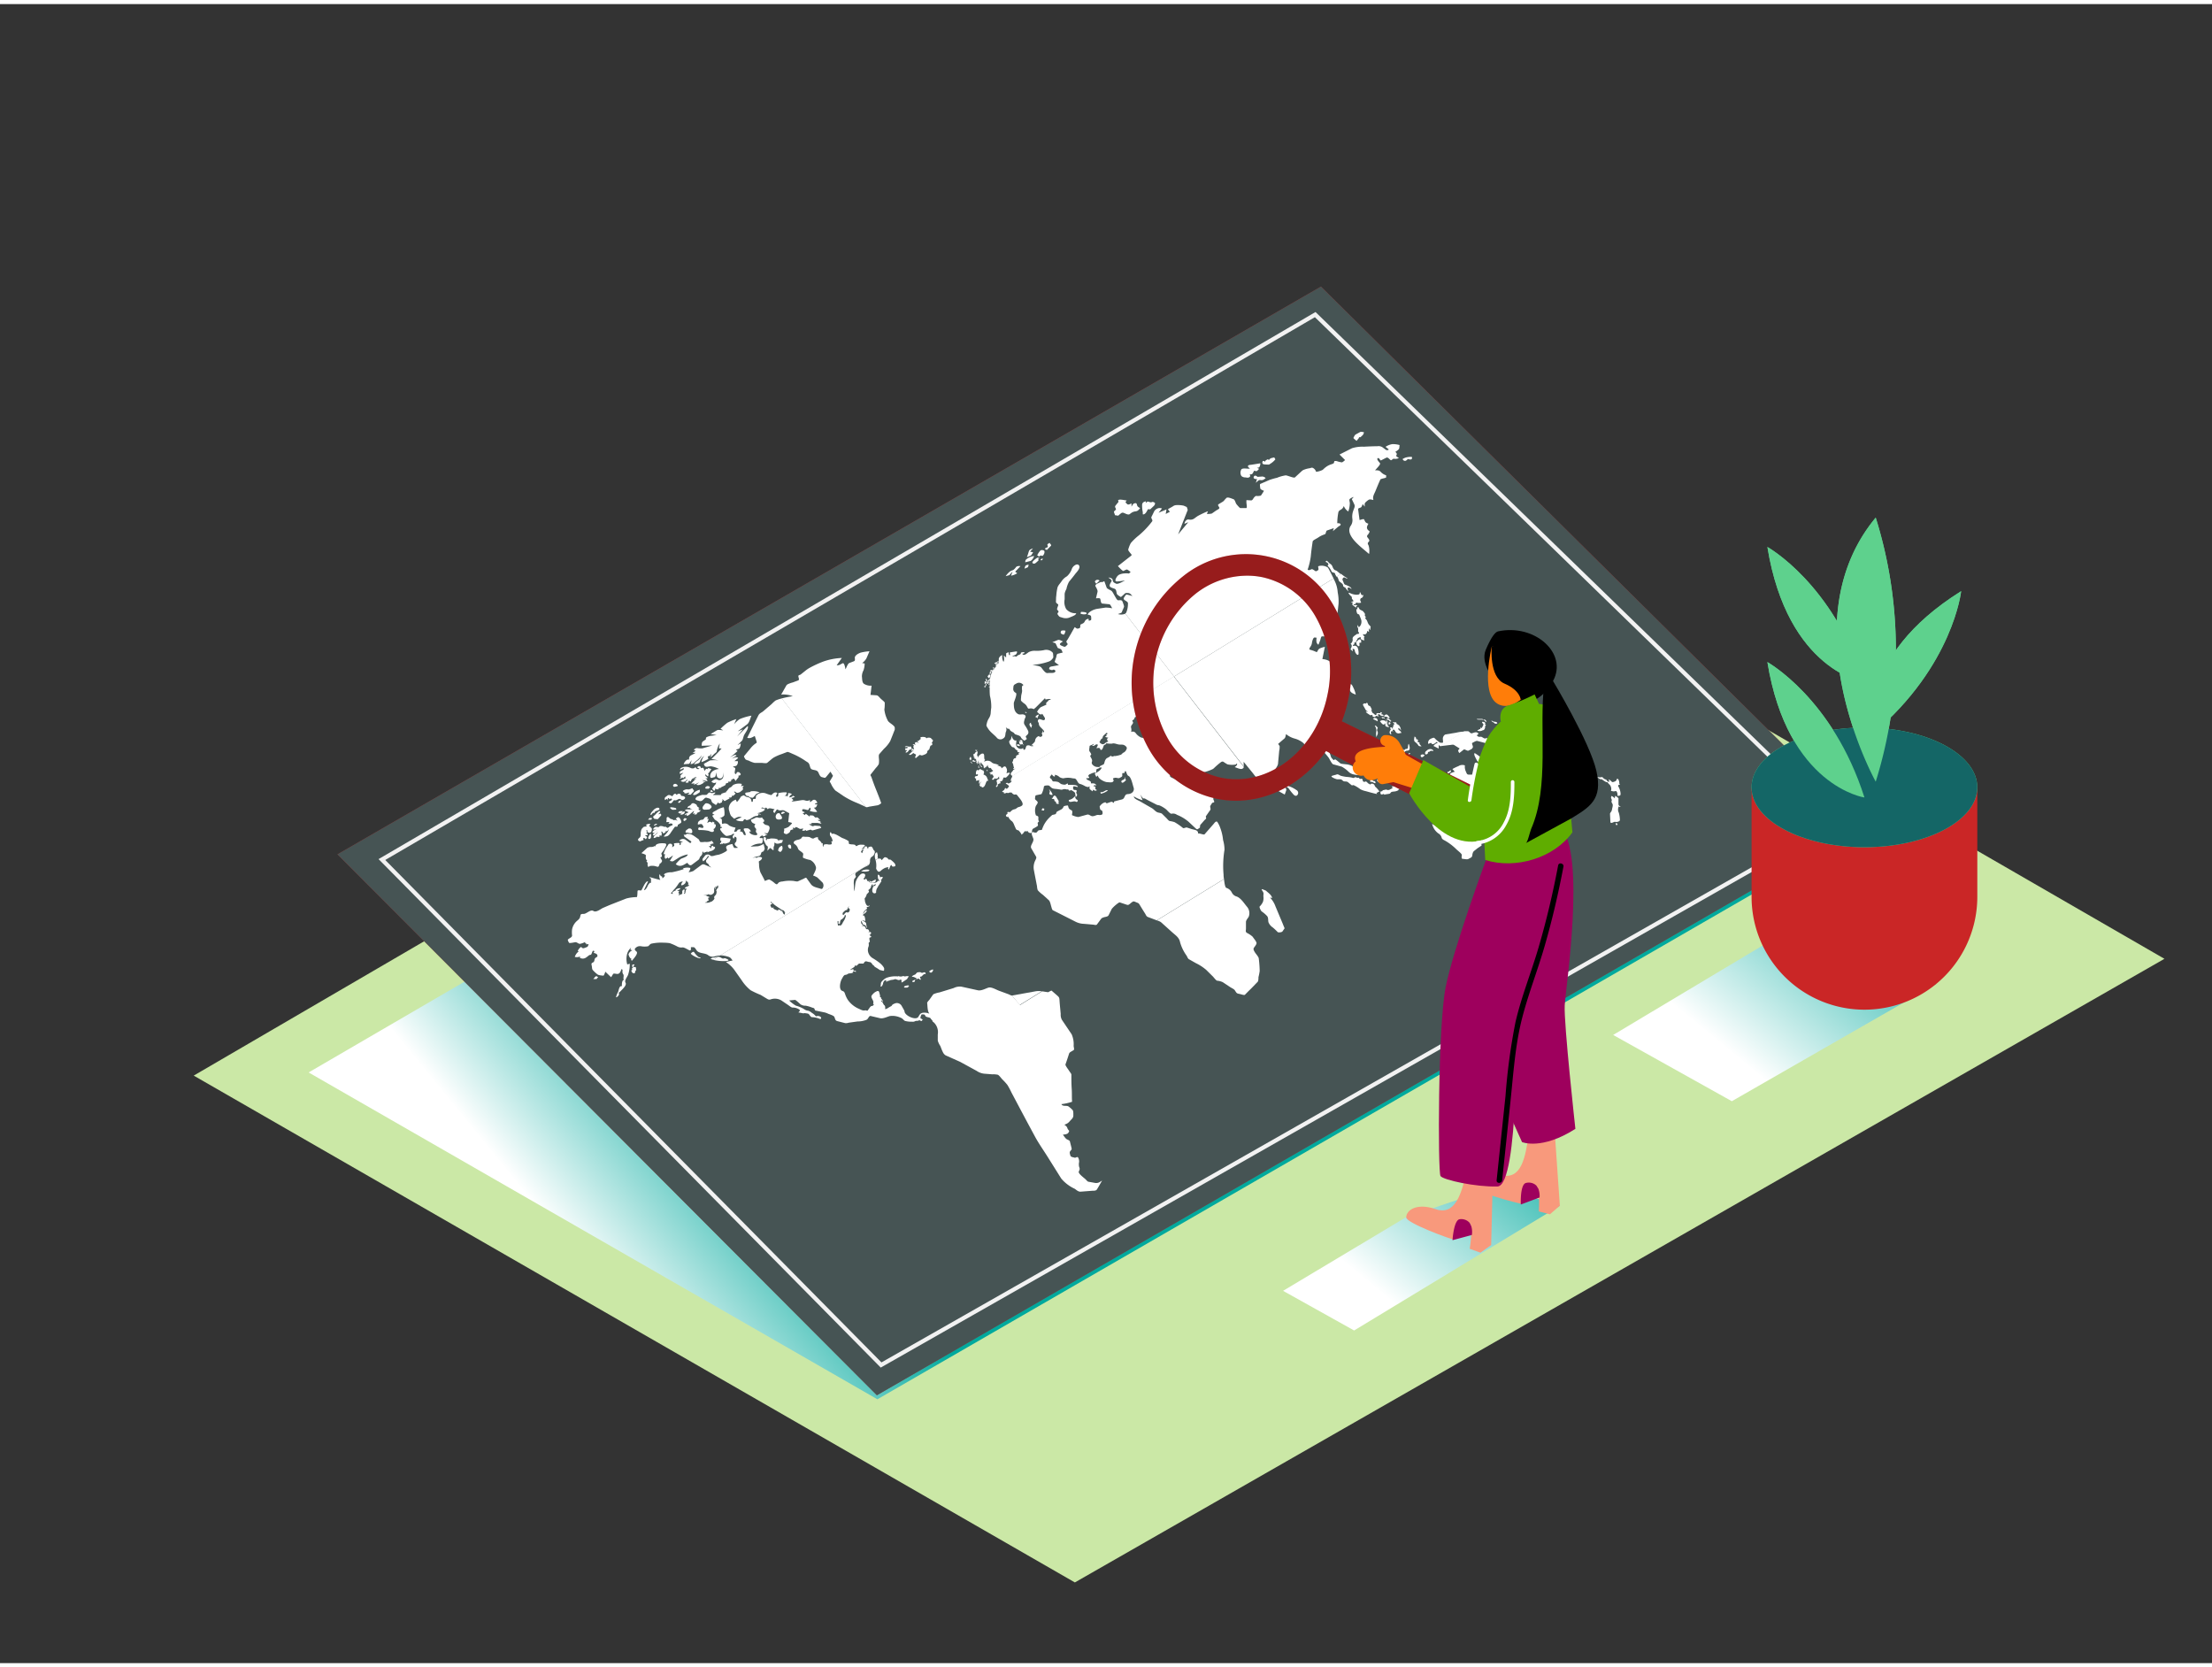<svg xmlns="http://www.w3.org/2000/svg" xmlns:xlink="http://www.w3.org/1999/xlink" viewBox="0 0 400 300" width="406" height="306" class="illustration styles_illustrationTablet__1DWOa"><rect x="0" y="0" width="400" height="300" fill="#333333" stroke="none"/><defs><linearGradient id="linear-gradient" x1="343.29" y1="154.63" x2="313.92" y2="190.29" gradientUnits="userSpaceOnUse"><stop offset="0" stop-color="#00a99d"></stop><stop offset="1" stop-color="#fff"></stop></linearGradient><linearGradient id="linear-gradient-2" x1="279.16" y1="198.13" x2="250.15" y2="233.36" xlink:href="#linear-gradient"></linearGradient><linearGradient id="linear-gradient-3" x1="146.18" y1="212.26" x2="114.05" y2="238.47" xlink:href="#linear-gradient"></linearGradient></defs><title>121-130</title><g style="isolation: isolate;"><g id="Layer_2" data-name="Layer 2"><polygon points="194.37 285.41 391.4 172.64 230.56 79.78 35.03 193.76 194.37 285.41" fill="#cbe8a6"></polygon><polyline points="350.12 177.19 313.17 198.39 291.71 186.41 323.8 167.21 330.47 167.53" fill="url(#linear-gradient)" style="mix-blend-mode: multiply;"></polyline><polyline points="282.09 217.28 244.87 239.85 232.02 232.68 254.29 219.35 270.79 213.8" fill="url(#linear-gradient-2)" style="mix-blend-mode: multiply;"></polyline><polyline points="158.66 252.29 55.81 193.19 253.06 78.34 337.23 149.19" fill="url(#linear-gradient-3)" style="mix-blend-mode: multiply;"></polyline><polygon points="61.02 153.75 158.57 251.56 337.15 148.47 238.87 51.08 61.02 153.75" fill="#ca2626"></polygon><polygon points="61.02 153.75 158.57 251.56 337.15 148.47 238.87 51.08 61.02 153.75" fill="#146666" opacity="0.72"></polygon><polygon points="69.06 154.69 159.33 246.09 332.15 147.76 237.83 56.15 69.06 154.69" fill="none" stroke="#f2f2f2" stroke-miterlimit="10" stroke-width="0.75"></polygon><path d="M203,108.08c.06.24.32.74.25.94l-.23.56-3.89-5,.57-.22.42,1.17c.07.2.64.42.83.54.35.2.9,1.72,1.22,1.74S202.84,107.65,203,108.08Z" fill="#fff"></path><path d="M245.7,78.51l-.39.47c-.09-.07-.59-.47-.57-.52s.22-.53.4-.63h0l.79-.43c.2-.11.45,0,.7,0,0,.46-.32.63-.61.92l0,0a.37.37,0,0,1-.12,0l-.13,0Z" fill="#fff"></path><path d="M244.78,123.71a5.16,5.16,0,0,1,.39,1.16c-.37-.16-.76-.25-1-.64a1.22,1.22,0,0,1-.08-1.09.35.35,0,0,1,.11-.14C244.44,122.87,244.65,123.47,244.78,123.71Z" fill="#fff"></path><path d="M223.64,161.38c.8.31,1.33,1.24,1.91,1.91a1.79,1.79,0,0,1,.25,1.76c-.14.24-.49.62-.49.92s0,.78,0,1.18-.15.6.2.82a4.33,4.33,0,0,1,1,.67c.18.28.68.85.71,1.13s-.39.72-.5.93,0,.44.26.85c.15.22.62.76.64,1a19.46,19.46,0,0,1,.17,2.31,10.29,10.29,0,0,1-.22,1.11c0,.21,0,.73-.18.87-.52.52-1,1.06-1.56,1.58l-.72.73c-.16.1-.7-.1-.88-.14-.6-.11-.58-.12-.93-.67-.13-.22-.63-.44-.84-.58l-1.34-.89a3.05,3.05,0,0,0-1-.27c-.19,0-.62-.58-.76-.73l-1.22-1.21a8.37,8.37,0,0,0-1.86-1.22l-1.29-.73c-.19-.11-.31-.46-.41-.63a7.79,7.79,0,0,1-1.18-2.42c-.16-.85-.75-1.22-1.4-1.79L209.92,166a2.35,2.35,0,0,0-.73-.3l12.15-7.47c.07.66.19,1.49.41,1.58a1.68,1.68,0,0,1,1,.84A1.36,1.36,0,0,0,223.64,161.38Z" fill="#fff"></path><path d="M270.18,129.76a1.05,1.05,0,0,1,.45.1c.16.1.15.18.07.23a.54.54,0,0,1-.38,0c-.08,0-.15-.17-.27-.21a.66.66,0,0,1-.37-.3C269.9,129.58,270,129.77,270.18,129.76Z" fill="#fff"></path><path d="M268.29,129.42l.16-.05c.29.14.26.17.35.47l-.26-.16a.49.49,0,0,0-.31-.25l0,0Z" fill="#fff"></path><path d="M268.15,131.3a1.11,1.11,0,0,1-1,.08.5.5,0,0,1,.15-.13l.16-.08.12-.07.06,0c.13-.09.08-.35.12-.37h0c.05.17.11.21.18.17s.31-.61.33-.63-.38-.4-.24-.48a.19.19,0,0,1,.11,0c.27,0,.61.19.36.45.42.11,0,.31.05.39a.72.72,0,0,1-.25.65Z" fill="#fff"></path><path d="M268.23,129.44c-.43-.14-1.09.07-1.19-.17.33,0,.68,0,1,0l.22.11Z" fill="#fff"></path><path d="M114.45,174.2c.18-.11.41-.13.46,0l.13,0c0,.1,0,.17,0,.2l-.1,0a.25.25,0,0,1,0,.4c-.13.1-.06.36-.16.43l0,0a.39.39,0,0,1-.48-.15c-.12-.15-.18-.34-.05-.42a.3.3,0,0,1,.16,0C114.17,174.49,114.29,174.3,114.45,174.2Z" fill="#fff"></path><path d="M118.07,146.29c-.12.07-.2.23-.29.32h-.15c0-.36.4-.68.59-.92a1.19,1.19,0,0,1,.26-.2c.22-.14.52-.25.68-.11s.1.26-.05.35a1.9,1.9,0,0,1-.35.15l-.28.1c-.11.09,0,.2-.13.25a.29.29,0,0,1-.15,0A.25.25,0,0,0,118.07,146.29Z" fill="#fff"></path><path d="M124,149.83c-.15-.42.28-.53.51-.75.25,0,.38-.05.55.15a.68.68,0,0,1,.1.59.22.22,0,0,1-.07.08c-.12.07-.29,0-.49,0A1.15,1.15,0,0,0,124,149.83Z" fill="#fff"></path><path d="M123.6,146.45a.73.73,0,0,1-.53.11c0-.17.23-.36.43-.48l.23-.12C123.91,146.14,123.79,146.33,123.6,146.45Z" fill="#fff"></path><path d="M254.08,141.25a.4.4,0,0,1,.12-.11c.15-.09.38-.13.39.13s0,.17-.07.2S254.22,141.42,254.08,141.25Z" fill="#fff"></path><path d="M262.35,138.81a.27.27,0,0,1-.12.14c-.11.07-.26.1-.38.17-.14-.19-.11-.27,0-.31l.09,0,.1-.05a.26.26,0,0,0,.12-.14l.06,0C262.32,138.43,262.41,138.65,262.35,138.81Z" fill="#fff"></path><path d="M180.2,119.28c-.1.06-.21.08-.39-.07l.13-.1a.92.92,0,0,1,.23-.1l.1,0c.08,0,0-.12.09-.24.1.14,0,.25,0,.41Z" fill="#fff"></path><path d="M180.58,118.7a1.33,1.33,0,0,1-.52,1.11c.09-.1.11-.22-.06-.3.12-.1.37-.21.44-.35S180.4,118.82,180.58,118.7Z" fill="#fff"></path><path d="M192.27,114c-.5-.12-.56-.36-.35-.68a1.2,1.2,0,0,1,.75,0c0,.12-.13.59-.3.7A.13.13,0,0,1,192.27,114Z" fill="#fff"></path><path d="M186,101.37c0,.15-.07.31-.1.45l-.63.27c.09-.35.11-.5.26-.59A1.47,1.47,0,0,1,186,101.37Z" fill="#fff"></path><path d="M183.11,102.6l-.59.66-.66.19a3.48,3.48,0,0,1,.83-.89,1.7,1.7,0,0,1,.42-.18l.16-.08a2.22,2.22,0,0,0,.47-.5.48.48,0,0,1,.13-.1,1.09,1.09,0,0,1,.66-.06l-.95,1,.36.28a2.92,2.92,0,0,1-1.11.44Z" fill="#fff"></path><path d="M187.56,100.11H188l-.34.3.22.09a4.58,4.58,0,0,1-.66.61.41.41,0,0,1-.47,0C186.42,100.88,187.47,100.18,187.56,100.11Z" fill="#fff"></path><g style="isolation: isolate;"><path d="M241.44,103.09c0-.37-.5-.22-.64-.47a3.34,3.34,0,0,0-.5-.83c-.18-.14-.23-.14-.18-.32a.14.14,0,0,1,.05-.09l.06,0h0a0,0,0,0,0,0,0c0-.25-.25-.44-.51-.51a.3.3,0,0,1,.11-.19c.17-.1.45.38.67.51.54.3.39.71.79,1.09.12.12.36.14.49.25l.6.5.06.05-.76.47Z" fill="#fff"></path><path d="M242.88,105.2a.55.55,0,0,0-.26-.47c-.35-.32-.48-.26-.59-.7a1.58,1.58,0,0,0-.28-.54l.76-.47a6.13,6.13,0,0,0,1.18.82c-.23.13-.53-.27-.73-.14l0,0c-.32.3-.19.39,0,.89s.28.35.64.53.8.33.77.69c-.13-.19-.42-.39-.61-.27l0,0c-.18.17,0,.47.15.67-.39-.25-.39-.37-.66-.72C243.1,105.45,242.89,105.33,242.88,105.2Z" fill="#fff"></path><path d="M244.28,108.11l.47-.12a.66.66,0,0,0-.23-.38c-.12-.14,0-.4-.15-.5s-.59-.58-.49-.64.08,0,.17,0a2.9,2.9,0,0,0,1.17.33,1.54,1.54,0,0,0,.55-.06c.09-.05.12-.17.14-.42.22.16.2.76.62.51l0,0a.62.62,0,0,1-.33.58l-.08,0a.6.6,0,0,0-.16.38l.18.45,0,0a1.63,1.63,0,0,1-.8,0,.11.11,0,0,0-.08,0,.71.71,0,0,0-.18.27l0,0a.34.34,0,0,1-.14,0,.57.57,0,0,0-.18.05l0,0c.18.31.37,0,.57.14s.08.11,0,.15l-.09,0h0s0,.09,0,.16,0,.13,0,.14h0l-.64-.47c-.09-.2-.07-.21,0-.39S244.33,108.21,244.28,108.11Z" fill="#fff"></path><path d="M245.48,115.15a1,1,0,0,1,.24-.23c.13-.08.26-.08.42.13l0,.42h-.28c-.11.17.08.53-.09.63a.26.26,0,0,1-.15,0c-.45-.35-.26-.34-.39-.79h0A1.07,1.07,0,0,0,245.48,115.15Z" fill="#fff"></path><path d="M244.22,116.68c.09-.27.44-.71,0-1h0a.92.92,0,0,0,.37-.95c0-.38.54-.62.79-.83a.14.14,0,0,1,.14,0s.07,0,.12,0a.3.3,0,0,0,.09-.11c.1-.18-.13-.21-.14-.4s.06-.47-.05-.61-.1-.3.06-.52c0,.07,0,.47.19.38a1.25,1.25,0,0,0,.31-.45,1.36,1.36,0,0,0,0-1l-.31-.77c0-.1-.28-.06-.37-.24s-.22-.69-.08-.77.14,0,.28.11c-.19-.17-.24-.36-.11-.44a.28.28,0,0,1,.16,0c.08.17.13.33.29.43s.47.2.57.34.36.37.29.58.1.3.24.48a.29.29,0,0,0-.14,0c-.14.08.08.31.2.46s.15.36.29.64.47.54.46.57c-.1.21,0,.42-.14.62l-.17-.35a2.9,2.9,0,0,0,0,.68l-.35-.2a.62.62,0,0,1-.24.59.47.47,0,0,1-.46,0c-.08.23.08.35.33.4l-.06,0c-.21.13-.09.49-.07.74-.4-.08-.74-.15-.65-.62-.13.06-.32.11-.45.2a.29.29,0,0,0-.17.25l-.22.34c0,.09-.06.17-.12.21s-.12,0-.24,0c.11.23,0,.31,0,.37l-.06,0,0,0a.29.29,0,0,0-.16.22.22.22,0,0,0,.25,0l0,0s.08,0,.16,0,.39.16.42.27a2.61,2.61,0,0,1,.2,1.22.23.23,0,0,1-.09.14c-.19.12-.54-.41-.57-.64s-.14-.52-.39-.41c-.1.06,0,.13,0,.2s.09.13,0,.2l0,0Z" fill="#fff"></path><path d="M269.36,132.93c0,.25.48.28.68.34l0,0c-.15.09-.53.06-.71.13s-.52.28-.86.19l-1.33-.35c-.22-.06-.7.27-.89.35s.17.61.09.8a.67.67,0,0,1-.31.36c-.15.09-.33.16-.5.25s-.67-.3-.82-.21l-.82.65c-.31-.5-.24-.47.06-.83l-1-.63c-.19-.13-.58,0-.77,0l-1.33.16a.75.75,0,0,1-.38,0l4.33-2.66.6,0c.28,0,.38.31.64.38s.95-.5,1.33.1l-.34.28c.11.07.3.26.43.27a1.08,1.08,0,0,1,.47,0c.49.28.55.39.95.17C269,133.15,269.18,133,269.36,132.93Z" fill="#fff"></path><path d="M259.61,133.76a1,1,0,0,1,.36-.13l-.15-.22c-.13.09-.26.21-.4.3a.75.75,0,0,1-.38.12c-.12,0-.23-.27-.31-.23l-.45.18a.76.76,0,0,1,.36-.88,1.24,1.24,0,0,1,.3-.14c.29-.09.32-.19.58.08a4.2,4.2,0,0,0,.73.61c.27.18.37.13.66.11.08,0,0-.61,0-.72a.9.9,0,0,1,.37-.72.42.42,0,0,1,.16-.06l1.89-.31a7.35,7.35,0,0,1,1.23-.19h.25l-4.33,2.66a1.27,1.27,0,0,1-.32-.26c0,.15,0,.3,0,.46v.2l-.19-.09-.76-.38A2.09,2.09,0,0,1,259.61,133.76Z" fill="#fff"></path><path d="M250.48,128.54a.33.33,0,0,1,.43,0c.17.17.46.49.36.55s-.12,0-.27,0,0-.16-.26-.2-.36,0-.5-.18C250.33,128.66,250.4,128.59,250.48,128.54Z" fill="#fff"></path><path d="M251,129.1c.17.24.56.36.59.6l-.23-.13.18.21c-.22,0-.44-.41-.53-.36s0,0,0,.07-.22-.17-.33-.29a.35.35,0,0,0,.27,0A.19.19,0,0,0,251,129.1Z" fill="#fff"></path><path d="M250.06,129.07l-.05.25a.38.38,0,0,0-.22-.38h0a.27.27,0,0,1,.25,0c.08,0,.14.05.22,0h0l.2.28A.9.9,0,0,1,250.06,129.07Z" fill="#fff"></path><path d="M257.07,134.22c-.13,0-.49,0-.56-.14a2.83,2.83,0,0,0-.43-.51c-.19-.17-.31-.16-.36-.48a2.17,2.17,0,0,1,.09-.66,2.62,2.62,0,0,1,.26.25l0,.27c.28-.08.45.2.29.37s.41.19.49.2a.36.36,0,0,0-.14,0C256.53,133.71,256.9,134.05,257.07,134.22Z" fill="#fff"></path><path d="M251.3,130.24c-.27.1-.18-.23-.16-.35a.19.19,0,0,1,.2.33Z" fill="#fff"></path><path d="M251.06,130.49c-.27-.26-.3-.74-.44-1.07l0-.08c.07.15.32.38.29.51A.93.93,0,0,0,251.06,130.49Z" fill="#fff"></path><path d="M258.11,135.59c-.15.09-.4.18-.41-.13s.24-.41.43-.58.8-.32,1.07.12l0,.06h-.11a.67.67,0,0,0-.44,0,.55.55,0,0,0-.13.12l0,0a1,1,0,0,1-.31.06h0c-.05,0,.08.17,0,.23Z" fill="#fff"></path><path d="M247,127.92l.34.06c-.08-.19-.27-.15-.35-.31l-.5-.88c-.05-.09,0-.25.12-.3l.05,0c.22-.08.28,0,.36,0a.48.48,0,0,0,.13-.18c.27.17.15.35.31.5s.3,0,.47.47a1,1,0,0,1,.14.32.05.05,0,0,1,0,.05l-.05,0-.05,0s0,0,0,.08c.24.29,0,.3.37.53.21.11.3.39.53.27.07,0,0-.21.06-.27h0a.8.8,0,0,1,.31-.05,1.39,1.39,0,0,0,.38,0h0s0,0,0-.08,0-.08,0-.09h.06c.24.06.28.19.17.26a.37.37,0,0,1-.17,0c.2.29.43,0,.53.41-.12,0-.47,0-.55-.07-.22-.28-.24-.22-.54-.17l.22.39a.94.94,0,0,0-.39-.13.4.4,0,0,0-.19,0,.12.12,0,0,0,0,.08.18.18,0,0,1-.07.08l0,0c-.24.1-.63-.05-.48-.36-.17,0-.39.14-.54,0S247,128.16,247,127.92Z" fill="#fff"></path><path d="M248.54,129.08c.44,0,.59.18.59.62l-.87-.43Z" fill="#fff"></path><path d="M257,135.75a.52.52,0,0,1,.62.08,1.11,1.11,0,0,1-.3.29c-.15.09-.32.12-.41-.13A.19.19,0,0,1,257,135.75Z" fill="#fff"></path><path d="M256.35,137.41c-.08,0-.08.16.06.22s.16.2.18.41l-.42-.09c-.06-.09-.18-.38-.11-.42s.08,0,.17.06c-.11-.12-.13-.23-.07-.27s.11,0,.22.07Z" fill="#fff"></path><path d="M258.93,139.64c0,.22-.21.32-.34.45.05-.3-.26-.23-.22-.48a2,2,0,0,1,.28-.58l0-.23a1.16,1.16,0,0,1,.23-.22,3.8,3.8,0,0,1,.53-.43c.14.32-.27.79-.41,1A.76.76,0,0,0,258.93,139.64Z" fill="#fff"></path><path d="M253.4,136.75c-.11-.28.06-.57-.32-.72a1.3,1.3,0,0,1,0-.88.26.26,0,0,1,.12-.13,2.43,2.43,0,0,1,.74-.16l.09,0a.13.13,0,0,0,.05-.07.28.28,0,0,1,.09-.09c.09,0,.26,0,.36-.1a.12.12,0,0,0,.05-.06c.07-.23,0-.65.17-.77.16.42.29,1,0,1.16a.59.59,0,0,1-.32.07.55.55,0,0,0-.27.09c-.15.09-.27.23-.4.32l0,0a.63.63,0,0,1-.21.07.56.56,0,0,0-.19.06.16.16,0,0,0-.08.15c0,.42.58.82.86.66a.31.31,0,0,0,.13-.27c0-.08,0-.11,0-.12s0,0,.06,0a.12.12,0,0,0,.08,0l0,0c.09-.11,0-.19.2-.29s.13-.18.21-.23.13,0,.22.16a.26.26,0,0,0-.15,0c-.12.07-.12.26-.12.44s0,.36-.15.44l-.11,0c.21.06.29,0,.5.12l.4.21.09.29a.31.31,0,0,0,.16.05c.18,0,.3-.13.38.17,0,0,0,0,0,0a.65.65,0,0,0-.09.24c0,.1,0,.2,0,.19l-.08.07c-.11.07-.25.05-.33-.15s-.22-.14-.38-.17a.42.42,0,0,1-.17-.08c-.09-.07-.22-.51-.39-.41h0c-.3.25,0,.22.16.43a2,2,0,0,0,.15.21,3.33,3.33,0,0,1,.28.36c.06.09,0,.22.1.3l.29.26c0,.06,0,.12-.12.17a.48.48,0,0,1-.36.07c-.14-.06-.39-.68-.48-.82l-.08-.11c-.15-.15-.23.07-.39,0-.35-.15-.3-.23-.4-.57A3.55,3.55,0,0,0,253.4,136.75Z" fill="#fff"></path><path d="M257.09,139.94a.17.17,0,0,0-.07.13c-.17-.05-.69.37-.67,0a.2.2,0,0,1,.11-.17,1.08,1.08,0,0,1,.31-.1,1,1,0,0,0,.29-.09.18.18,0,0,0,.08-.09l0,0a.27.27,0,0,1,.12,0,.31.31,0,0,0,.12,0,.07.07,0,0,0,0-.06c0-.18,0-.24.15-.31l.09,0,.1-.05.19-.13.18-.13a1,1,0,0,1,.36-.13.56.56,0,0,1-.3.36l-.28.15-.28.13c-.11.07-.06.29-.22.38l0,0h0c-.07,0,0,.14-.1.19h0l-.08,0A.16.16,0,0,0,257.09,139.94Z" fill="#fff"></path><path d="M257.21,140.58c.16.1.17.17.1.22a3.78,3.78,0,0,1-.87.12.17.17,0,0,1,0-.29A.88.88,0,0,1,257.21,140.58Z" fill="#fff"></path><path d="M255.94,140.65a3.21,3.21,0,0,1-.5.41,1.93,1.93,0,0,1-.62.24c-.08-.25-.16-.34,0-.45h0a.82.82,0,0,1,.52-.07c.13-.08.17-.19,0-.29a.3.3,0,0,1,.1-.1C255.74,140.21,256.39,140.24,255.94,140.65Z" fill="#fff"></path><path d="M253,138.81a.61.61,0,0,1-.08-.14l-.16.29-.19.37-.16-.15c-.08-.07-.17-.14-.24-.13l-.08,0-.08.06-.06,0-.08,0a.78.78,0,0,0-.43.06c-.12.07-.15.22-.27.48l-.33-.31a1.2,1.2,0,0,1-.34.41.2.2,0,0,1-.27,0c-.26-.28-.55-.73-.92-.8.07.15,0,.08,0,.23-.11-.22-.1-.08-.22-.17l-.26-.2-.06-.2c-.09-.08-.29-.1-.36-.21s-.23-.38-.35-.56c.05-.11.09-.23.15-.34.28.28.71,0,1-.07-.41-.1-.35-.13-.41-.53s.14-.44.31-.66.06-.47,0-.75a.66.66,0,0,1,.24-.7c.19-.21-.07-.28-.06-.58s-.08-.83,0-.93a1.7,1.7,0,0,1,.84.1c.13,0,.34.17.45.14s.21-.11.37,0l-.34.4.39.15c-.1.1-.47.33-.33.53.31.42.41.31.79.59l.14.27a2,2,0,0,0,.46.09c.36.07.4.16.26.25a1.09,1.09,0,0,1-.22.1h0c-.14.08,0,.44.12.61.32.36.32.36.25.76s-.11.34.09.62l.58.78.08.11,0,0A.13.13,0,0,1,253,138.81Z" fill="#fff"></path><path d="M249,140.27a.18.18,0,0,1,.11,0c.26,0,.48.28.28.4l-.12,0C249.23,140.65,248.9,140.34,249,140.27Z" fill="#fff"></path><path d="M198.18,104.18a.57.57,0,0,1,.66.07l-.6.57c-.2-.31-.36-.39-.12-.58Z" fill="#fff"></path><path d="M248.69,140.58a.2.2,0,0,0,.16.27h0a.46.46,0,0,1-.31,0c-.13,0-.13-.09-.25-.13l-.26-.09-.07,0a.23.23,0,0,1-.17,0c0-.12-.06-.27,0-.31s.08,0,.16,0l-.12-.11h0c.12-.07.25,0,.39.15s.28.21.44.11Z" fill="#fff"></path><path d="M275.24,139.73l1.38.28a15.52,15.52,0,0,1,1.72,1.72A13.87,13.87,0,0,1,279.4,144c.27.59,0,1.3.35,1.88s1.15,1.57.51,2c-.39.26-.4.31-.45.81a.66.66,0,0,1-.28.44.29.29,0,0,1-.25,0c-.34-.11-.5-.21-.6-.15s-.09.13-.13.32-.1.36-.22.44a2.73,2.73,0,0,1-.37.16,1.68,1.68,0,0,1-2-.27c-.21-.18-.73-.56-.95-.43s-.66-.51-.88-.76c.11.44.27.67,0,.82l-.16.07c-.08-.56-.08-1.14-.62-1.54a7.66,7.66,0,0,1,.08,1.75,8,8,0,0,1-1-.47c-.53-.27-.62-.33-1.11-.25a8.24,8.24,0,0,0-2.08.69c-.2.12-.28.59-.35.78a.42.42,0,0,1-.18.18l-.16.08-.2.1a.4.4,0,0,0-.15.15c-.12.22-.45.56-.37.86l.1.49-.59.39c-.26.17-.49.38-.73.56s-.33.42-.38.89a.5.5,0,0,1-.28.37l-.39.21c-.26.16-.73,0-1.06,0s-.13-.66-.16-.75c-.09-.27-.78-.78-1-1a9.71,9.71,0,0,0-1.92-1.48c-.29-.18-.6-.26-.72-.58a1.16,1.16,0,0,0-.58-.78,2.89,2.89,0,0,1-1.15-1.76l.5.34a1.47,1.47,0,0,1-.05-1.14,2,2,0,0,1,.43-.88l1.09-1.15c.27-.29,0-.6-.13-1.06a4.74,4.74,0,0,1,.25-2.53c0-.13,0-.77.19-.86l1.42-.06a4,4,0,0,1-.49-1.39.42.42,0,0,1,.21-.44,5.09,5.09,0,0,1,.68-.24l-.43-.48.11-.07a8.89,8.89,0,0,1,1-.47,1.28,1.28,0,0,1,1.15-.12,2,2,0,0,0,.13,1c.23.47.18.67.66.67l1.55,0c.29,0,.71.25,1,.21l.13,0c.44-.27-.24-1.51-.54-1.88a5.2,5.2,0,0,1-.81-1c-.15-.35-.6-1-.35-1.23a11.59,11.59,0,0,1,2,1.55.3.3,0,0,1,.14-.19.54.54,0,0,1,.66.13c.4.48.49.63,1,.8.4.12.6.55.86.88.1.12,1.13,0,1.29,0,.4,0,.55.2.92.49l.61.47s.06,0,.08,0,.05-.09.07-.16,0-.13.05-.15C274.9,139.12,274.81,139.64,275.24,139.73Z" fill="#fff"></path><path d="M252.33,80.95c.22.29.34.35.19.61s.25.36.44.52a1.33,1.33,0,0,1-.9.13.3.3,0,0,0-.17.05l-.12.09-.12.09a.16.16,0,0,1-.21,0c-.3-.25-.48-.54-.76-.41l-.94.48c-.18.09-.31-.56-.6-.39s.26.69.41.91-.68,1-.89,1.28c.37,0,.7-.05,1,.26a2.24,2.24,0,0,0,1,.64l0,.39a1.73,1.73,0,0,1-.44.15,3,3,0,0,0-.59.18c-.36.78-.63,1.46-.91,2.14-.22.53-.56,1-.36,1.61-.52-.12-.68-.17-.92,0a2.33,2.33,0,0,0-.27.2c-.42.36-.43.4-.37,1l-.38-.46c-.08.15-.17.51-.34.61a4,4,0,0,0-.38.14.21.21,0,0,0-.1.24c.08.63.17,1.25.25,1.88.18,0,.75-.29.84-.07.24.52.24.54.76.75-.27.46-.49.89.18,1.34.12.07-.14.44-.2.54s-.35.29-.16.56.48.53.28.77-.32.27-.07.71a3.37,3.37,0,0,1,.09,1.55c-1.35-1.21-4.33-3.25-3.39-5a1.77,1.77,0,0,0,.37-1.37,3.06,3.06,0,0,1,.18-1.5c.1-.36.36-.69.17-1.11l-.45-.94.35-.39a2.19,2.19,0,0,0-.53.22l-.18.13c-.17.15,0,.53,0,.78a4.48,4.48,0,0,1-.28,1.49,2.11,2.11,0,0,1-.81-1,1.09,1.09,0,0,1-.5.65l-.23.14A.63.63,0,0,0,242,92a10.8,10.8,0,0,0-.18,1.87c.19,0,.57,0,.61.21s-.34.33-.4.39l-1,.84.17-.55-1.27.44c-.12.07-.18.44-.22.54a.24.24,0,0,1-.1.11,2.61,2.61,0,0,1-.3.12,4.18,4.18,0,0,0-.74.36l-.27.18-.28.16-.3.17c-.18.11-.33.23-.35.34-.13.9-.26,1.79-.34,2.71a11.88,11.88,0,0,1-.57,2.38c.24.16.36.06.53,0s.22-.16.48,0l.48.31.34-.17c.16-.1.17-.2.08-.59a.16.16,0,0,1,.08-.19,2,2,0,0,1,1.7.29c.35.64.68,1.29,1,1.94L212.3,121.6l-8.82-11.38a.93.93,0,0,0,.17-.17,4,4,0,0,0,.32-1.66c.05-.52-1.16-.54-.65-1.16a1.77,1.77,0,0,1,.36-.47,9.33,9.33,0,0,1,1.11.29c-.25-.25-.42-.52-.74-.55s-.39,0-.52,0a1.65,1.65,0,0,0-.22.18,7.85,7.85,0,0,1-.61.54c-.25-.14-.68-.38-.75-.61s-.06-.75-.38-.88-.87-.24-.9-.52.16-.54.32-.82-.4-.57-.55-.66c.16-.1.7.12.74.32.12.51.13.49.63.75.34.18,1.37-.45,1.64-.59a13.53,13.53,0,0,1-1.46.2c-.58,0-.11-.72,0-.88a1.37,1.37,0,0,1,.35-.33,2.63,2.63,0,0,1,1-.25,3.55,3.55,0,0,1,.65,0,.31.31,0,0,0,.18,0,2.4,2.4,0,0,0,.28-.26,3.34,3.34,0,0,0-.64-.45c-.17,0-.51.2-.66.26s-.82-.69-1-.87l1.54-1.21.87-.68c.19-.15-.07-.33-.24-.56-.33-.44-.36-.43-.21-.83a4.66,4.66,0,0,1,.38-.89,9.85,9.85,0,0,1,1.43-1.37,15.63,15.63,0,0,0,2.43-2.56c.16-.23-.25-.56-.14-.78s.33-.66.49-1a1.13,1.13,0,0,1,.42-.44,1.07,1.07,0,0,1,1-.1c-.2.26-.41.52-.62.77l1.44-.6c-.05.27-.09.55-.14.82l.75-.39c-.07-.1-.4-.45-.32-.5l.58-.32.2-.12.13-.08a1.08,1.08,0,0,1,.6-.19,5.07,5.07,0,0,1,1.31.1l.57.25c0,.12.18.45.15.55-.58,1.46-1.15,2.92-1.73,4.39l1.84-2.2-.69.29a1,1,0,0,1,.4-.7.57.57,0,0,1,.36-.08,1.27,1.27,0,0,0,.92-.12,4.4,4.4,0,0,0,.37-.27l.35-.24a17.75,17.75,0,0,1,1.85-.87l-.2.49a2.87,2.87,0,0,0,.9-.07l.8-.56.16-.09.16-.09c.16-.1.3-.22.22-.36-.29-.49-.31-.45.05-.69l.46-.27a2,2,0,0,0,.32-.23,3.74,3.74,0,0,1,.54-.58c.34-.1.94.2,1.2.28s.39.69.5.84.63.77.73.76h1.11c.16-.09,0-.81,0-1s0-.37,0-.41a.75.75,0,0,1,.33,0c.34,0,.5.06.65,0a.8.8,0,0,0,.2-.19A1.7,1.7,0,0,1,227,89a.41.41,0,0,1,.18-.06,2.22,2.22,0,0,0,.83-.06c.22-.31.39-.59.56-.86-.18-.09-.65-.24-.67-.44s-.13-.74,0-.81l1.66-.72a11.7,11.7,0,0,1,1.36-.39,6.71,6.71,0,0,1,1.57-.44c.32,0,1.43.52,1.66.38l1.29-1.19.18-.13a4.26,4.26,0,0,1,1.22-.35c.3-.07.38-.18.67,0a1.13,1.13,0,0,1,.48.65,3.48,3.48,0,0,0,1.14-.33,1.26,1.26,0,0,0,.21-.17,4.15,4.15,0,0,1,.67-.53,3.55,3.55,0,0,1,.63-.3,2.8,2.8,0,0,0,.46-.17.3.3,0,0,0,.14-.17c0-.17.06-.25.11-.28s.14,0,.34,0a4.34,4.34,0,0,0,1,.24,2.56,2.56,0,0,0,.54-.42l-1-1,2.26-1.14a6.22,6.22,0,0,1,2.15-.27c.82-.05,1.62-.08,2.45-.09a1.29,1.29,0,0,1,1.06.31c.53.37.6.55,1,.28l-.6-.48a3.17,3.17,0,0,1,1.23-.49,4.52,4.52,0,0,1,1.31.17c-.05.21,0,.63-.18.79A2.47,2.47,0,0,1,252.33,80.95Z" fill="#fff"></path><path d="M195.38,110.21l.11-.3c.14,0,1.08,0,1,.29a.15.15,0,0,1-.07.1A1.52,1.52,0,0,1,195.38,110.21Z" fill="#fff"></path><path d="M192.05,110.93c-.43-.12-.48-.11-.74-.49s.16-.36.1-.61-.34-.22-.23-.58c0-.1.26-.61.17-.69-.24-.21-.42-.27-.4-.55s0-.69.06-1a9.1,9.1,0,0,1,.2-1.42c.07-.42.52-.85.73-1.18a2.9,2.9,0,0,1,1-.94,3.31,3.31,0,0,0,.91-1.4,1.39,1.39,0,0,1,.56-.62c.25-.15.54-.2.72.07.32.49-.52,1.29-.7,1.53-.35.48-.74.94-1.11,1.4a4.51,4.51,0,0,0-.48,1.33,2.66,2.66,0,0,0-.32.85c0,.32,0,.64,0,1a2.55,2.55,0,0,0,.28,1.76,2.18,2.18,0,0,0,1.82.76.65.65,0,0,1-.33.38c-.3.18-.72.31-.94.42A1.93,1.93,0,0,1,192.05,110.93Z" fill="#fff"></path><path d="M236.94,134.12c0,.23,0,.3-.08.35a1.24,1.24,0,0,1-.24.09c-.35.11-.3.13-.52-.24-.09-.16-.27-.61-.43-.71a4.14,4.14,0,0,0-1.61-.81,4.21,4.21,0,0,1-1.5-.79c-.07.22-.1.62-.27.77l-.91.78-.25.22.27.39c0,.28,0,.57-.08.85-.07.8-.15,1.61-.22,2.42a2.52,2.52,0,0,1-.41.78c-.15.29.1.42.35.75a5.37,5.37,0,0,1,.73.92,3,3,0,0,0,.5,1,2.49,2.49,0,0,0,1.05.63,5,5,0,0,1,1.09.59.58.58,0,0,1,.1,1c-.16.1-.38.07-.62-.2a8.89,8.89,0,0,1-.8-1c-.25-.34-.4-.32-.8-.43.15.25.38.46.3.7s-.18.51-.27.76c-1.37-.74-2.68-1.57-4-2.39a9.53,9.53,0,0,1-1.12-.7,7,7,0,0,1-.6-.73l-1.71-2.1c0,.3,0,.59.05.88L212.3,121.6l28.84-17.73.22.45a5.55,5.55,0,0,1,.54,2.05,8.42,8.42,0,0,1,.15,2.11c-.06.47-.1.95-.16,1.42,0,.26-.35.46-.52.64s-.42-.17-.53-.13-.16.39-.19.46c-.16.4-.09.49.09,1a3.94,3.94,0,0,1,0,2.08,2.72,2.72,0,0,1,2.08,1.17c.33.53.46.61.25,1.06a1.15,1.15,0,0,1-.51.55l-.23.14-.55-.91c-.21-.35-.47-.16-.46-.6,0-.27-.25-.47-.44-.35a4.17,4.17,0,0,1-.32.27.32.32,0,0,1-.42-.06,3.21,3.21,0,0,1-.36-.89l-.76,0c-.16.11-.23.58-.3.76s-.21.51-.31.76c-.49-.33-.36-.88-.33-1.28-.25,0-.37-.07-.46,0a.56.56,0,0,0-.17.22,2.46,2.46,0,0,0-.2.66,1.53,1.53,0,0,1-.28.75s-.34.47-.11.54a7.12,7.12,0,0,1,.91.3c.23.11.32.15.38.11s.08-.12.16-.27a.84.84,0,0,1,.32-.35,4.11,4.11,0,0,1,.95-.3c-.16.74-.3,1.48-.45,2.21a3.06,3.06,0,0,1,1.08.27l1.29.79-.87.32,1.28.13-.25.81.92-.22a15.16,15.16,0,0,1,.49,2.44,4,4,0,0,1-.22,2.26c-.42.67-.84,1.34-1.29,2l-.43.6c-.11.16-.08.14.12.33s.28.3.15.38a.25.25,0,0,1-.12,0c-.09,0-.4-.27-.49-.33l.13-.22a1.22,1.22,0,0,0-.74.13.48.48,0,0,0-.23.29c-.07.31-.38.9-.24,1.25.05.11.18.6.29.65l.88.41c.42.2.86.33,1.29.49a2,2,0,0,1,1.15.68c.23.27.89.84.84,1.15a23.45,23.45,0,0,1-.52,2.58c-.37-.1-.34-.58-.6-.65L242,134.6a1.92,1.92,0,0,0-1.57,0l-.23-.38c-.44.3-.3.31.06.85a4.41,4.41,0,0,1,.42,1.06,1.4,1.4,0,0,0,.31.4c.15.17.18.2.26.15l.14-.1c.11-.07.84.61,1,.72s.84.14,1.11.18a2.84,2.84,0,0,1,1,.29c.31.21.5.66.79.91a8.11,8.11,0,0,0,.95.63,2.74,2.74,0,0,1-1.39,0,1.8,1.8,0,0,1-1-.51,5.73,5.73,0,0,0-1.23-.91l-1.54-.42c-.23-.07-.65-.93-.79-1.16a12,12,0,0,0-1-1.18,13.87,13.87,0,0,0-2.18-1.87C236.94,133.56,236.94,133.84,236.94,134.12Z" fill="#fff"></path><path d="M179.29,120.67h0l-.19,0a.18.18,0,0,1,.06-.24.38.38,0,0,1,.22,0A.21.21,0,0,1,179.29,120.67Z" fill="#fff"></path><path d="M179.31,120.93a.76.76,0,0,1,.26-.61.29.29,0,0,1,.15,0c-.08.13-.15.27-.22.4A2.58,2.58,0,0,0,179.31,120.93Z" fill="#fff"></path><path d="M179,120.74c.27,0,.2.09.23.27l-.29.17A3.35,3.35,0,0,0,179,120.74Z" fill="#fff"></path><path d="M178.88,121.89s-.09,0-.16-.09c-.18-.25-.16-.22,0-.41a.56.56,0,0,1,.13-.15c.05,0,.11,0,.23,0S179,121.82,178.88,121.89Z" fill="#fff"></path><path d="M179.08,121.48c0,.28,0,.56-.06.84-.17-.12-.19-.25,0-.34S179,121.64,179.08,121.48Z" fill="#fff"></path><path d="M178.44,122.07c0,.12-.05.24-.09.35-.23-.19,0-.33,0-.48Z" fill="#fff"></path><path d="M187.88,128.47c-.09.26-.31.47-.25.78-.06-.22-.23-.28-.42-.34a1.21,1.21,0,0,1,.32-.32A1.27,1.27,0,0,1,187.88,128.47Z" fill="#fff"></path><path d="M178.91,122.92c-.05-.16,0-.31.08-.38h0c0,.23,0,.45-.06.67l-.2-.21Z" fill="#fff"></path><path d="M178.69,122.63c.1-.16-.07-.28,0-.39a.11.11,0,0,1,0-.06c.09-.06.25.12.3.24l-.1,0c-.08,0-.1.14-.09.25s0,.16-.07.19a1.59,1.59,0,0,1-.22.08c0-.17,0-.11-.07-.27l.1-.08c-.16-.12-.18-.28-.06-.37Z" fill="#fff"></path><path d="M185.41,128s.13,0,.22.07l-.07,0,.14.13C185.36,128.22,185.32,128,185.41,128Z" fill="#fff"></path><path d="M178.78,123.1c.26.26.21.4.18.68l0-.21c-.1,0-.09,0-.19,0A.27.27,0,0,0,178.78,123.1Z" fill="#fff"></path><path d="M178.45,122.9l0,0c-.05.15-.11.3-.17.45-.19-.23-.07-.3.08-.39Z" fill="#fff"></path><path d="M178.2,123.31a.22.22,0,0,1-.07.26l-.06,0-.08-.13a.23.23,0,0,1,.07-.15A.18.18,0,0,1,178.2,123.31Z" fill="#fff"></path><path d="M186.3,130l.13-.06c0,.19,0,.36.22.44a.85.85,0,0,0-.12.51C186.26,130.64,186,130.23,186.3,130Z" fill="#fff"></path><path d="M184.31,133.61a.21.21,0,0,0-.07-.29l.14-.09c0,.17.12.2.25.13-.23-.13-.25-.22-.17-.27s.65,0,.34.32l.23.06c-.21.16,0,.38.11.61-.17-.16-.26-.33-.41-.23l0,0h0C184.58,134,184.37,133.76,184.31,133.61Z" fill="#fff"></path><path d="M228.91,160.31h0c.49.45,1,.76,1.14,1.34l-.4-.09a4.46,4.46,0,0,1,1,1.61l1.3,3.1c.11.29.23.57.35.85l-.43.62,0,0a1.19,1.19,0,0,1-.8.09,11.75,11.75,0,0,0-.9-.85,2.08,2.08,0,0,1-.77-.9c-.13-.34,0-.83-.25-1.15a5.67,5.67,0,0,0-1-.86c-.16-.13-.47-.79-.36-.89a2.75,2.75,0,0,0,.59-.84,2.18,2.18,0,0,0,.08-1c0-.47.13-.54-.19-1-.12-.18-.14-.26-.08-.29S228.75,160.25,228.91,160.31Z" fill="#fff"></path><path d="M203.41,110.27l.08-.05,8.82,11.38-29.25,18c-.08-.11-.26-.18-.29-.37s.3-.46.37-.58a.68.68,0,0,1,.26-.28l.22-.12c-.09,0-.33.12-.41,0l.17-.2-.11-.21a1.45,1.45,0,0,0-.2-.67c-.07-.13.13-.22.13-.35a.47.47,0,0,1,.3-.45l.09,0a.57.57,0,0,0,.17-.16l-.06-.2.2-.17a1.64,1.64,0,0,1,.38-.17c-.21-.2,0-.25.14-.36-.1,0-.48,0-.44-.2s-.09-.15-.3-.32-.19-.35-.47-.4-.25-.13-.41-.32-.48-.72-.18-.93.23-.56.36-.83c0,.36.37,1,.8.83.06.48-.24.84.19,1.26a.81.81,0,0,0,.89.23.37.37,0,0,0,.14-.15c0,.12.06.24.1.35a.33.33,0,0,0,.18,0c.23-.14.2-.58.4-.74a.77.77,0,0,1,.57,0c.19.15.37.1.59.1l-.11-.2c-.08,0-.18.09-.27.13.09-.23.72-.64.71-.89a1,1,0,0,1,.47-.77.64.64,0,0,1,.45-.1l-.25,0a.37.37,0,0,0,.49.09.31.31,0,0,0,.16-.26l-.11-.35.12-.13c0-.15.12-.27.1-.44a.87.87,0,0,1,0,.39.36.36,0,0,0,.16,0c.27-.17-.52-.77-.68-1a.76.76,0,0,1-.22-.54c0-.18-.24-.34-.17-.57a.34.34,0,0,1,.14-.21c.26-.16.75.26,1,.12s.1-.43,0-.57-.34-.56-.38-.56l-.13.15-.35-.1-.43-.39a2.38,2.38,0,0,1,.65-.84l.1-.05.79-.35.11-.06c.16-.1-.12-.1,0-.31s.29-.23.37-.41a.16.16,0,0,1,.08-.08,3.19,3.19,0,0,1,.41-.15c-.25-.19-.75,0-1,0l-.08-.23c-.55.55-1.11,1.14-1.69,1.7l-.35.29a1,1,0,0,0-.67-.13c-.36.06-.31.06-.52-.29a1.55,1.55,0,0,0-.43-.54,3.29,3.29,0,0,1-.66-.56c-.08-.15,0-.54,0-.7,0-.39.18-.74.18-1.14a2.52,2.52,0,0,1,0-.8.18.18,0,0,1,.07-.07c.15-.09.23-.14,0-.3a.91.91,0,0,0-1.09-.12l-.27.15c-.24.15-.28.26-.3.7a.75.75,0,0,0,.44.84c.36.19-.36,1.65-.35,1.86,0,.61,0,1.61.81,2,.35.17.76-.09,1.14.14s.06.56,0,.79c-.08.4-.21.61,0,1a6.91,6.91,0,0,1,.65,1.12c.14.48-.13.64-.39.9-.11.1,0,.26.09.41s0,.18-.09.24l-.09.05-.16.12c-.07,0-.12,0-.27-.13s-.36-.3-.4-.45c-.12-.33-.74-.42-1-.54-.12,0-.22-.24-.34-.32a4.7,4.7,0,0,1-.53-.31c-.14-.12-.2-.43-.38-.38s-.34-.17-.49-.28a.91.91,0,0,1,0,.88c-.08.26-.06.57-.16.82a.75.75,0,0,1-.31.33.84.84,0,0,1-1.09-.06c-.49-.59-1.17-1-1.61-1.67s-.35-.56-.24-1.1a3,3,0,0,1,.34-.79,2.08,2.08,0,0,0,.34-.94,10.1,10.1,0,0,1,.1-1,8,8,0,0,0-.24-2.16,11.76,11.76,0,0,1,0-2.12,4.36,4.36,0,0,1,.31-2,13.07,13.07,0,0,1,1.23-1.75c.17-.21,0-.68.09-.93a1.07,1.07,0,0,1,.44-.48l.17-.09a2,2,0,0,0,.2,1.23c.22-.21.08-.82.08-1.14l.41.37c0-.24,0-.48,0-.71,0,0,0-.07.09-.1a3.24,3.24,0,0,1,.35-.16c0,.17.05.33.08.51a.26.26,0,0,0,.17,0c.06,0,0-.13,0-.22s-.08-.19,0-.24c.41-.08.77-.13,1.12-.18s.06.44,0,.51l-.1.08a5.68,5.68,0,0,1-.61.25c.25.13.41-.07.67.11a.55.55,0,0,0,.21-.13l.16-.13c.13-.06.27-.1.37-.16a.3.3,0,0,0,.16-.29c.15-.13.47-.1.59-.11s0,.17,0,.2a1.77,1.77,0,0,1-.35.09c.17.29.45.2.69.05l.24-.17.2-.15a2.25,2.25,0,0,1,1.3-.26,7.08,7.08,0,0,0,1.47-.12,1.64,1.64,0,0,1,1.29.17c.39.29.37.29.41.71,0,.26.08.4-.06.57a1.72,1.72,0,0,1-.47.48,2,2,0,0,1-.46.19,11.11,11.11,0,0,1-2.74.54c.39.11,1.32.15,1.58.48s.74,1.06,1.13,1,1,.05,1.27-.13a.39.39,0,0,0,.13-.12c.12-.2-.22-.46-.42-.34s-.42,0-.69-.12c0-.24.08-.34.17-.4a1.69,1.69,0,0,1,.45-.11l1.16-.22a8.17,8.17,0,0,1-.79-.58c.1-.3.2-.61.31-.9,0-.14.07-.48.21-.56l.94-.23c-.08-.17-.18-.5-.33-.61l-.57-.23c-.12-.27-.25-.53-.38-.8,0-.09-.49-.18-.6-.22l1-.41c.23-.11.65.15.93.26-.13.11-.59.32-.56.51s.41.31.7.42a.33.33,0,0,0,.3,0,3.28,3.28,0,0,0,.32-.3c.24-.21-.12-.3-.14-.6,0-.13.2-.34.26-.45l.5-.86c.25-.44.49-.88.75-1.31.42.32.42.32.84.2.15-.08.15-.22.16-.36s0-.28.09-.33a3.9,3.9,0,0,0,.42-.2.76.76,0,0,0,.29-.32.84.84,0,0,1,.29-.36,1.89,1.89,0,0,1,.39-.15l.06.37a1.43,1.43,0,0,0,.35-.1c.1-.06.1-.17.08-.47,0-.47-.19-.4-.66-.57a1.85,1.85,0,0,1,.63-.6,3.23,3.23,0,0,1,1.21-.43l1.42-.21a5.75,5.75,0,0,1,1.2.13c-.09-.15-.33-.71-.5-.73l-1.28-.13c-.28,0-.3-.6-.37-.83s-.59-.11-.78-.12c.09-.38.18-.75.27-1.13s-.28-.84-.39-1.12c0-.11.08-.23.27-.35a5.47,5.47,0,0,1,.81-.37l3.89,5-.19.5a.21.21,0,0,1-.09.09,5.21,5.21,0,0,1-.61.23A2,2,0,0,0,203.41,110.27Z" fill="#fff"></path><path d="M176.56,135l0,.1-.13-.06c0-.05-.09-.15,0-.19a.17.17,0,0,1,.12,0l0,.09,0,0s.1,0,.16-.06,0,.12-.09.14Z" fill="#fff"></path><path d="M177.38,137.8c.11,0,.2,0,.23.14Z" fill="#fff"></path><path d="M178.46,138.42a.22.22,0,0,1,.11.29l-.07,0A.33.33,0,0,1,178.46,138.42Z" fill="#fff"></path><polygon points="176.26 137.11 176.32 137.21 176.23 137.18 176.26 137.11" fill="#fff"></polygon><path d="M175.89,136.7l.19,0a.2.2,0,0,0,.31.1l0,0c0,.1,0,.16,0,.19s-.41,0-.56-.07l0-.12.17,0Z" fill="#fff"></path><path d="M177,137.64h0l.05.27C176.91,137.8,176.9,137.69,177,137.64Z" fill="#fff"></path><path d="M175.53,136.66c-.41,0-.13-.39-.06-.54v0c.07,0,.25.18.1.3l.13,0c-.09.1-.09.19-.12.35l-.11-.06Z" fill="#fff"></path><path d="M177.06,138.13c-.08,0-.06-.13-.19-.09l.06-.19C177.08,137.92,177.13,138,177.06,138.13Z" fill="#fff"></path><path d="M180.85,140.94l0,.07h-.15Z" fill="#fff"></path><path d="M182,139.1c.12-.05.78-.28.54.11a4.07,4.07,0,0,1-.6.64l0,0c-.12.07-.26,0-.39,0s-.18.36-.24.47a.38.38,0,0,1-.14.16l-.13.06-.11,0c-.06,0-.08.11,0,.3l-.13.08-.09,0-.07.06-.38.24a.92.92,0,0,0,0-.55c-.11-.23,0-.35.1-.43a2.85,2.85,0,0,1,.37-.16.77.77,0,0,1-.06-.44l-.3.4c-.05,0-.32,0-.39.08l0-.1a.21.21,0,0,0-.11,0,.34.34,0,0,0-.11.13.37.37,0,0,1-.1.11s-.1,0-.19,0l-.1-.1c.07-.11.31-.34.3-.48s-.18-.26-.3-.47l-.24.23c.06-.2,0-.38-.23-.42l.07-.06a.21.21,0,0,1,.25,0,.24.24,0,0,1,.11-.16,1.33,1.33,0,0,1,.26-.09l-.11-.1c.11,0,0,0,.18,0l0,0c-.2,0-.46-.33-.48-.55a.14.14,0,0,1-.06.09c-.19.12-.68-.3-.42-.6l0,0a.79.79,0,0,0-.21.21.55.55,0,0,1-.15.18.22.22,0,0,1-.13,0c.08.06.09.08.06.1a1.44,1.44,0,0,1-.26,0l.12.14c-.35,0-.19-.19-.28-.42s-.08-.17-.24-.31-.18-.14-.07-.22l-.17-.14c0,.16,0,.24,0,.27s-.15-.06-.11-.24c-.12.18,0,.34.11.51s.25.3.18.34h-.08c-.11,0-.08-.11-.12-.21s-.13-.16-.21-.3-.23-.44-.14-.65l-.09,0c0,.14,0,.29-.1.35a.2.2,0,0,1-.11,0c.26,0,.23.16.12.23a.2.2,0,0,1-.15,0c.15-.15.09-.23-.13-.15,0-.12.09-.25.06-.31a.67.67,0,0,1-.09-.4l-.12,0,0-.07c-.1,0-.15.06-.21-.06l.14,0-.27-.19a.38.38,0,0,1,.11-.11.32.32,0,0,1,.21,0l-.29-.08L176,136l.11-.1c-.13-.08-.16-.23-.1-.27s.07,0,.13.05,0-.09,0-.09a.16.16,0,0,0,.08,0,.93.93,0,0,1,.36-.42l.14-.07c.18.33-.13.59,0,.8l-.15.08.25-.06v.29h.07c0-.15.21-.41.47-.57a.53.53,0,0,1,.42-.11c.39.17,0,1,.41,1.18l-.07,0a.33.33,0,0,0-.13.29,1.07,1.07,0,0,1,1.36.14c.44.35.89.14,1.37.61a.3.3,0,0,0-.29,0,.25.25,0,0,0-.08.09c.19-.12.83,0,.73.33a.09.09,0,0,0,.07,0l.15-.12.18-.13c.15-.09.3-.12.43.07C182.2,138.48,182.1,138.7,182,139.1Z" fill="#fff"></path><path d="M180.43,141.32a.61.61,0,0,1-.17.24.2.2,0,0,1-.13,0,1.12,1.12,0,0,1,0-.23l.38-.24A.82.82,0,0,0,180.43,141.32Z" fill="#fff"></path><path d="M177.28,138.35c.18.06.4.27.51.2l0,0c.24.37.17.43.05.77a1,1,0,0,1,.61.47c.06.18.14.35.21.52s0,.13,0,.15l-.06,0-.06,0-.06,0c-.23.26-.29.91-.63,1.12a.46.46,0,0,1-.33.06l0-.2-.33.1.12-.24-.25.06a.4.4,0,0,0,.12-.36c0-.15.22-.29.32-.38a.46.46,0,0,0-.15.06,1.78,1.78,0,0,0-.31.31,3,3,0,0,1,.05-.69,1.47,1.47,0,0,1-.61.14c0-.1.08-.29,0-.36s-.27-.15-.18-.35a.13.13,0,0,1,.06-.07,1.39,1.39,0,0,1,.3-.08l.06,0c.1-.06.09-.18.14-.33l-.37.07c-.05-.28,0-.67.19-.82a.38.38,0,0,1,.21,0l0,.16a1.48,1.48,0,0,1,.25-.28A.11.11,0,0,1,177.28,138.35Z" fill="#fff"></path><path d="M168.27,132.7c.12,0,.18.3.42.32,0,.18,0,.38-.12.45a.25.25,0,0,1-.13,0c.19.23.22.47,0,.58l-.1,0,0,0c-.16.1-.23.55-.29.71l-.32.28c-.11.09,0,.17-.07.29a.66.66,0,0,1-.25.27,1.55,1.55,0,0,1-.32.14,1.35,1.35,0,0,1-.42.13l-.36-.11-.7.59c-.33-.22.13-.39,0-.69l-.12,0-.07-.12,0,0c-.1.06-.21,0-.2-.15-.09.05-.24.19-.4.29s-.34.16-.47,0c.29-.18.49-.49.81-.68l.05,0-.09-.1a.29.29,0,0,1-.1.11.47.47,0,0,1-.24.06l.2-.37a2.8,2.8,0,0,0-.56.16l-.06.06a1,1,0,0,1-.28.35.74.74,0,0,1-.3.09c0-.1,0-.13.08-.17l0,0-.11-.14a.49.49,0,0,0,.24,0,.09.09,0,0,0,0-.09c0-.13-.31.06-.31-.25a.09.09,0,0,1,0-.08.64.64,0,0,1,.21-.06.66.66,0,0,0,.2-.05c.06,0,.06-.1-.06-.24-.16.06-.24.16-.41,0l.05,0c.26-.16.3-.1.69,0,.08,0,.29-.05.38,0a.16.16,0,0,1,0,.25l0,0a5.7,5.7,0,0,0,.57.27,4.56,4.56,0,0,1-.15-.5c0-.21.29-.14-.13-.42l0,0c.15-.09.4,0,.61.09-.19-.13-.27-.36-.1-.47s.37,0,.64.13l-.35-.35a.67.67,0,0,0,.3-.09.8.8,0,0,0,.16-.14,1.27,1.27,0,0,1,.22-.17l.07,0c-.2-.13-.17-.24-.06-.31s1-.13,1,.24a.32.32,0,0,1,.1-.1A.9.9,0,0,1,168.27,132.7Z" fill="#fff"></path><path d="M183,139.8a.19.19,0,0,0,0-.22l29.25-18,12.64,16.33c0,.17,0,.22-.11.28l-.16.09c-.28.15-1-.2-1.34-.3.15-.15.57-.37.38-.67a1.71,1.71,0,0,1-.22.2,3.9,3.9,0,0,1-1.3,0c-.25,0-.73-.4-1-.54-.06,0-.18,0-.33.09a12.64,12.64,0,0,0-1.32,1.14l-.18.13a7.36,7.36,0,0,1-1.61.56c-.27.09-.51.27-.81.1s-.54-.37-.69-.28a.78.78,0,0,0-.2.22,1.19,1.19,0,0,1-.36.35,3.48,3.48,0,0,1-.54.24c-.26.1-.63-.11-.91-.08a1.31,1.31,0,0,1-1.09-.29c-.34-.2-.66-.52-1-.4a2.49,2.49,0,0,0-.32.15c-.2.13-.19.25-.21.7,0,.22.78.48,1,.57.7.34,1.39.74,2.07,1.12-.15-.28-.3-.55-.45-.81a3.58,3.58,0,0,1,1.07,1.05l.26-.16a2,2,0,0,0,.84-.75,5.92,5.92,0,0,0,.06-1.54c.26.3.58.85,1,.87a4,4,0,0,0,.69,0c.19,0,.31-.18.51-.06s.48.34.62.28.27.12.43.36,0,.89,0,1.15l-.24-.16a2,2,0,0,0,.38.84c.21.27.1.3,0,.54l-.4.73c-.08.15.22.53.15.67a.39.39,0,0,1-.2.1.52.52,0,0,0-.16.05c-.14.21-.25.38-.34.55s.13.53,0,.73c-.26.35-.51.72-.76,1.08-.08.11-.05.18,0,.33s-.1.25-.23.37-.49.56-.74.83,0,.51-.26.66l-.25.17c-.15.09-.22.07-.5-.2l-1.23-1.15a7.7,7.7,0,0,0-2.06-1.22,1.2,1.2,0,0,0-1-.19c-.25,0-.73-.58-.93-.77a5.26,5.26,0,0,0-1.09-.68c-.22-.12-.48-.08-.72-.22l-1.59-.82c-.24-.12-.56-.38-.76-.26a3.7,3.7,0,0,1-.55-.77c.14.36.28.72.42,1.07a5.94,5.94,0,0,1-1.58-.69c0,.44.81.71,1.15.91l2.12,1.22c.42.25.66.66,1.1.78.19.06.58.09.74.24l.8.79c.15.15.39.49.6.52a4.76,4.76,0,0,1,.86.2,10.84,10.84,0,0,1,1.51,1.05c.17.12.53-.14.72-.08l.86.28c.48.14,1.23.17,1.15.8.31-.07,1,.28,1.18.15l1.68-1.92a1.48,1.48,0,0,1,.33-.35.27.27,0,0,1,.28,0,4.69,4.69,0,0,1,.56,1.13,8.62,8.62,0,0,1,.5,2.17,6.48,6.48,0,0,1,.26,1.75,18,18,0,0,0-.17,4.51c0,.12,0,.43.08.79l-12.15,7.47-.21-.07-1.43-.54c-.25-.1-.34-.38-.48-.61-.3-.47-.59-.94-.88-1.42s-.25-.43-.69-.61-.49-.22-.71-.09l-.15.1c-.12.08-.29.26-.46.37a.42.42,0,0,1-.37.07l-1.32-.44s-.12,0-.22.08a6.3,6.3,0,0,0-1.22,1.08l-.55,1.1a.52.52,0,0,1-.19.23,1.8,1.8,0,0,1-.44.14,2.33,2.33,0,0,0-.58.19.71.71,0,0,0-.21.2l-.74,1c-.2.14-.5,0-.69,0l-1.58-.14a3.64,3.64,0,0,1-1.62-.41l-3.06-1.55-1-.5c-.16-.08-.27-.65-.32-.79s-.16-.76-.38-1l-1.1-1a5.6,5.6,0,0,1-.93-.83,2.35,2.35,0,0,1-.13-.69c-.19-1-.39-2-.59-3.07a2.77,2.77,0,0,1,.32-1.72c.12-.32.24-.4,0-.76l-.77-1.34c-.3-.53.55-1.17.36-1.76-.13-.4-.43-.89-.19-1.18,0,0,.19,0,.35.06a.6.6,0,0,0,.45,0,2.65,2.65,0,0,1,.36-.38l.58-.07a7.63,7.63,0,0,1,.39-.93,5.49,5.49,0,0,1,1.16-1.47,3.86,3.86,0,0,1,.35-.31,4,4,0,0,0,.57-.14c.13-.09.14-.33.24-.43a4,4,0,0,1,.37-.2c.16-.09.31-.15.44-.23a.85.85,0,0,0,.37-.42.33.33,0,0,1,.14-.17,2,2,0,0,1,.69-.11c.15.55.13.59.65.87.24.13.09.65.07.86A3.46,3.46,0,0,0,195,147l1.58-.43c.41-.11.62.33,1.06.28s.63-.26,1-.23a1.1,1.1,0,0,0,.61-.05c.14-.08.17-.26.09-.6,0-.16-.36-.23-.39-.37s-.13-.47-.08-.55a2.34,2.34,0,0,1,.54-.53,1.6,1.6,0,0,1,.45-.18c.11,0,.19.22.33.17l.68-.24c.18-.06.25,0,.46.13s.1-.06.11-.1a.26.26,0,0,1,.07-.13l1.17-.3a1.4,1.4,0,0,0,.39-.13.84.84,0,0,0,.27-.37c.12-.24.18-.36.29-.43a.93.93,0,0,1,.41-.09,1.29,1.29,0,0,0,.57-.18.83.83,0,0,0,.38-1c-.15-.42-.42-1.89-.92-2.1-.32-.13-.39-.83-.53-.87s-.16.21-.18.29a.23.23,0,0,1-.2.07.36.36,0,0,0-.17,0c-.11.1,0,.43-.07.56a.48.48,0,0,1-.18.16l-.24.13c-.27.17-.62-.07-.9,0a2.13,2.13,0,0,0-.29.09c-.05,0-.08.09,0,.19.11.27.1.26-.07.44s-.76.07-1,.07c-.45,0-1.72-.61-1.69-1.22l-.29.25c-.35-.36,0-.76.23-.89a1.64,1.64,0,0,0,.75-.78l-.45,0c0-.12.06-.21.18-.29a3,3,0,0,1,.37-.18l.17-.08c.18-.11.16-.23.25-.51a1.23,1.23,0,0,1,.36-.62c.17-.09.32-.16.45-.24a1,1,0,0,0,.3-.27c0,.15.21.19.36.18s.24-.13.38-.07a4,4,0,0,0,.89-.19.52.52,0,0,0,.22-.07,1.17,1.17,0,0,0,.18-.15,1,1,0,0,1,.2-.18l.19-.1a1.19,1.19,0,0,0,.46-.67c.1-.27-.33-.59-.59-.67s-.63,0-1-.09-.77-.26-1.1-.12h-.45l-.55-.06v-.2l.37-.14c-.37-.3-.26-.54,0-.69a2,2,0,0,1-.61-.15l.32-.21c-.29-.21.19-.22.11-.41a.12.12,0,0,0-.2-.06.94.94,0,0,0-.16.15c-.24.21-.52.4-.51.78a.72.72,0,0,0-.44.67l0-.16c-.3.18.13.48.36.56a.42.42,0,0,0,.38-.06c.12-.07.22-.18.36-.26,0,.22,0,.3-.12.36l-.22.11a.24.24,0,0,0-.09.09c-.1.2-.19.65-.41.79a.28.28,0,0,1-.19,0c-.17-.49-.31-.33-.75-.3.09-.18.51-.78,0-.68a.49.49,0,0,0-.17.07l-.24.17c-.1.06-.35,0-.47,0,.09,0,.2-.07.29-.12a.21.21,0,0,0,.1-.25.26.26,0,0,1-.11.11,2,2,0,0,1-.27.12,1.59,1.59,0,0,0-.26.12c-.06,0-.1.07-.1.12,0,.22-.14.72,0,.93a2.13,2.13,0,0,1,.3.51c0,.12-.23.26-.17.38.2.39.42.64.29,1s.19.63.52.81.79.07.83.16a.13.13,0,0,1-.07.18l-.19.08a1.1,1.1,0,0,0-.2.08.14.14,0,0,0-.08.1c0,.33-.09.66-.14,1-.21-.23-.11-.34,0-.54-.16,0-.3.1-.49.13s-.36.18-.6.24a.78.78,0,0,0-.24.28c-.06.09.19.18.17.25a.22.22,0,0,1-.1.16.76.76,0,0,1-.42,0c0,.28.3.35.53.47s.33.15.3.49c.42,0,.75-.08,1,.36-.16,0-.32-.07-.41,0s-.08.09-.08.21c.23-.08.36,0,.3.25s.08.25.3.41c-.21.07-.31.18-.53,0s-.15-.06-.19,0-.07.1-.08.21c-.52-.4-.65-.39-.52-.92-.33.2-.36.16-.81,0a4.57,4.57,0,0,0-.82-.39c-.43-.07-.47-.3-.73-.7s-.35-.29-.75-.35a3.56,3.56,0,0,0-1.65,0,1.48,1.48,0,0,1-.72-.23,1.39,1.39,0,0,0-.86-.4c.07.17.06.26,0,.29s-.23,0-.37-.18-.15-.17-.19-.15-.06.08-.15.19-.33.35.07.57c.14.07.14.44.43.48a3.07,3.07,0,0,1,.82.09c.25.1.44.37.7.42s.51.14.74,0,.41-.25.33.09c.36.06,1.78-.13,1.81.41-.14,0-.65-.19-.8-.11a.54.54,0,0,0,0,.52c.1.18.18.11.36.12.51.07,0,.46.18.6s.12.51,0,.58-.11,0-.19-.1a.58.58,0,0,0,.33.7c.17.1.09.26,0,.34a.21.21,0,0,1-.24,0c-.33-.26-1.32.4-1.28-.31a1.71,1.71,0,0,0,.67-.27l.12-.09c.12-.12.37-.29.43-.45s-.14-.2-.06-.37-.7-.64-.77-.6-.31.17-.39,0a.21.21,0,0,0-.31-.1,1.23,1.23,0,0,0-.74-.05c-.25.16-.53,0-.8,0-.5-.12-1,0-1.38-.37s-.39-.35-.82-.32a.77.77,0,0,0-.35.08.22.22,0,0,0-.11.19,3.82,3.82,0,0,1-.43,1.29l-1,.21c-.17.1-.14.49-.17.64s.47.41.49.63-.27.52-.35.7a2.44,2.44,0,0,0,0,1.58c0,.18.46.11.47.43s-.06.59.14.72c-.07.08-.28.22-.27.35s.12.43,0,.49a3.38,3.38,0,0,1-.33.23l-.49.27c-.25.15-.15.55-.29.73s-.75-.07-.67-.35a.38.38,0,0,1-.31.1.45.45,0,0,0-.26,0,.22.22,0,0,0-.09.11.33.33,0,0,1-.14.16L185,150l-.11.06a.28.28,0,0,0-.13.16,2.47,2.47,0,0,0-.33-.53l-.24-.27c-.53-.11-.45-.25-.62-.58s-.3-.89-.63-1.11a2,2,0,0,1-.63-.8c-.15.15-.35,0-.4-.15s.23-.35.31-.42c-.1-.17-.06-.23,0-.26a.49.49,0,0,1,.23,0,.49.49,0,0,0,.23,0,2.15,2.15,0,0,1,.39-.36,1.32,1.32,0,0,1,.41-.15.66.66,0,0,0,.23-.09l.14-.1.15-.11a.57.57,0,0,1,.18-.08,1.68,1.68,0,0,0,.53-.21l.12-.09c.36-.37-.38-1.21-.67-1.57s-.3-.48-.68-.39c-.22,0-.51-.27-.55-.4-.14.1-.16,0-.24,0s-.29.11-.34.11c-.21,0-.31-.06-.45,0a.33.33,0,0,1-.4,0l.1-.13a.42.42,0,0,1-.39-.16c.18-.13.39-.22.47-.44a.29.29,0,0,1,.09-.16c.05,0,.11,0,.16.06s.11.09.17.05.44-.42.33-.52a2.88,2.88,0,0,0-.58-.43c.19-.11.27-.15.34-.09s.14.13.27.07l.22-.11a.86.86,0,0,0,.29-.32l-.2,0A1.21,1.21,0,0,1,183,139.8Zm21.56-8.74c.08.15,0,.41,0,.56a.64.64,0,0,1,.79.18,2.5,2.5,0,0,0,.87.76c.26.16.54.09.8.22a1.48,1.48,0,0,0,1,.26c-.19.23-.26.23-.1.56a4.74,4.74,0,0,1,.23.63,1.57,1.57,0,0,0,.42.59c.21.24.24.15.5.07s.34.08.52,0l.69-.15a.55.55,0,0,0,.17-.07,6.12,6.12,0,0,0,.63-.59,4.45,4.45,0,0,1-.75-.89c-.28-.53-.31-.19-.74-.41l.17-.08-.3-.24-.27.11c-.25-.09-.29-.29-.35-.48a2.54,2.54,0,0,0,.66-.3.6.6,0,0,0,.18-.15c-.12-.24-.36-.21-.56-.25s-.3-.25-.43-.25a.33.33,0,0,0-.18,0c-.22.13.08.59.21.76-.46-.23-.62-.35-.75-.83a2.39,2.39,0,0,1-.78.08c-.16-.06-.45-.44-.59-.58s-.64.08-.47-.1l0,0a.35.35,0,0,1,.2,0,.32.32,0,0,0,.17,0,.23.23,0,0,0,.09-.15c-.25-.05-.41,0-.43-.25a.41.41,0,0,1,.19-.33l0,0a4.1,4.1,0,0,1,.93-.38.56.56,0,0,0,.07.64c0-.32-.08-.5.15-.69-.22-.17-.31-.17-.39-.13l-.07.06-.1.08a.55.55,0,0,1-.2.07c-.09-.22-.14-.5-.36-.62s-.41-.25-.52-.18a.08.08,0,0,0,0,.08.17.17,0,0,1-.08.15,1.49,1.49,0,0,1-.48.08l0,0c-.13.08-.18.38-.28.47a.56.56,0,0,1-.14.11l-.07,0,0,0c-.08,0-.06.09.08.4.07.14-.24.47-.3.58s-.12.25,0,.58" fill="#fff"></path><path d="M155.08,117.54a3.22,3.22,0,0,1,.54-.26,8.49,8.49,0,0,1,1.61-.25l-.56,1.3a2.88,2.88,0,0,1-.76.83l.45.08a4.19,4.19,0,0,1-.21,1.23,2.34,2.34,0,0,0-.29,1.12c.06.39,0,1.08.38,1.33a2.3,2.3,0,0,0,1.37.33c-.07.56-.13,1.12-.2,1.67l1.08.07c.29,0,.55.41.78.62s.74.61.72.72c0,.41,0,.82-.07,1.23a5.61,5.61,0,0,0,.62,2c.09.24.66.6.88.78.41.37.39.36.38.86-.27.69-.54,1.38-.82,2.07a5.78,5.78,0,0,1-1.14,1.4l-.79.9c-.17.2-.13.37-.13.68a4.31,4.31,0,0,1,0,1.16,3.23,3.23,0,0,1-.55.73c-.27.34-.53.68-.79,1s-.19.26,0,.64c.24.7.49,1.39.77,2.09.35.87.7,1.74,1,2.61,0,0-.1.13-.24.21a1.67,1.67,0,0,1-.35.17l-1.39.24c-.22,0-.56.2-.81.09l-15.2-19.63c.63-.17,1.27-.3,2-.41a4.77,4.77,0,0,0-2.1-.29c.31-.54.62-1.08.92-1.62a.73.73,0,0,1,.25-.24,5.17,5.17,0,0,1,.94-.34l1-.37c.23-.14,0-.54,0-.75s.19-.19.32-.26l.1-.05,1-.8c.17-.13.34-.24.52-.35a19.12,19.12,0,0,1,2.67-1.23,11.48,11.48,0,0,1,3.25-.61l-.93,1.31a1,1,0,0,0,.77-.21l.06,0,.21-.13c.37-.22.53,1,.55,1.08.17-.28.39-1,.68-1.13l.88-.34c.22-.13.13-.42.13-.65S154.84,117.69,155.08,117.54Z" fill="#fff"></path><path d="M141.38,125.55l15.2,19.63-1.54-.7a14.38,14.38,0,0,1-2.52-1.28l-1.47-1a4.46,4.46,0,0,1-.78-1.21l-.24-.42.39-.64.21-.38c-.15-.25-.3-.5-.46-.75l-.66.81a1.34,1.34,0,0,1-.26.27c-.12.07-.24,0-.59-.08s-.47-.42-.67-.85-.62-.4-1.05-.52-.41-.43-.55-.83-.23-.43-.65-.69a12.89,12.89,0,0,0-2.29-1.28c-.2-.07-.94-.46-1.1-.39l-1,.38a8.51,8.51,0,0,0-1.42.62,3,3,0,0,0-.35.25l-.86.72c-.19.12-.83,0-1,0h-1.26a4.22,4.22,0,0,1-1.11-.43c-.11,0-.52-.14-.57-.25s-.31-.45-.22-.55l1.11-1.34a4.48,4.48,0,0,1,.9-.89c.25-.18.33-.15.22-.48l-.3-.92c-.46.22-.8.5-1.37.33l1.44-2.89c.19-.39.39-.79.59-1.18s.57-.5.81-.69l1.59-1.36a6.83,6.83,0,0,1,.67-.61l.14-.07C140.65,125.76,141,125.65,141.38,125.55Z" fill="#fff"></path><path d="M159.19,156.79a.42.42,0,0,1-.38.08,1.21,1.21,0,0,1-.38-.59,3.59,3.59,0,0,0-.1-1.49l.48-.29,0,0c.07.09.24,0,.33,0s.24.21.33.3a2.28,2.28,0,0,1,.48-.51.25.25,0,0,1,.2,0c.29.1.33.08.49.35.06.09.35,0,.49.13s.75.58.77.87,0,.22-.05.26a.62.62,0,0,1-.22.05c-.31.05-.27,0-.44-.29-.34.24-.22.55-.51.84a.32.32,0,0,1,0-.43,1.86,1.86,0,0,0-.93.29,3,3,0,0,0-.36.26Z" fill="#fff"></path><path d="M141.43,146.1a.47.47,0,0,1,.54.11c-.06,0-.71.43-.69.15A.32.32,0,0,1,141.43,146.1Z" fill="#fff"></path><path d="M157.19,158.48l.34.22.83-.42c0,.24,0,.41-.13.49a.45.45,0,0,1-.19.05C157.7,158.85,157.3,159,157.19,158.48Z" fill="#fff"></path><path d="M135.6,143.44c-.23-.09-.12-.25-.39-.23s-.6-.39-.37-.61l.64-.1.11,0,.1-.07.11-.09a.31.31,0,0,1,.13,0,3,3,0,0,1,1.43.2c-.16.09-.38.16-.55.27a.77.77,0,0,0-.15.11,3.05,3.05,0,0,1-.52.59.22.22,0,0,1-.11,0A1.69,1.69,0,0,1,135.6,143.44Z" fill="#fff"></path><path d="M140.57,146.36a.49.49,0,0,1,.45,0c.11.34.34.39.39.76a.24.24,0,0,1-.12.25,1.09,1.09,0,0,1-.68.06C140.12,147.32,140.2,146.58,140.57,146.36Z" fill="#fff"></path><path d="M125.07,136.7l-.44.68-1,.08a1.62,1.62,0,0,1,.52-.76.66.66,0,0,1,.49-.08.64.64,0,0,1,.34-.78,3.44,3.44,0,0,1,.37-.19l.36-.2.08-.05-.55,0,.55-.36-.36-.24.05,0,.1-.07.13-.09a.6.6,0,0,1,.32-.11,3.84,3.84,0,0,0,1,.05l1.78-.52-1.92.06c0-.23,0-.65.21-.78l.5-.35c.11-.09,0-.25.1-.36l.09-.07a2.48,2.48,0,0,1,.74-.24l1.06-.14L128.5,132l1.14-.68c.26-.15.8,0,1.14,0l-.48-.28a13,13,0,0,1,1.22-1.08,10.74,10.74,0,0,1,1.64-.67l-.41.93a5.1,5.1,0,0,1,.93-.87,1.68,1.68,0,0,1,.31-.15,10.39,10.39,0,0,1,1.9-.53c-.22.46-.38,1.27-.79,1.57l-1.69,1.26.93-.35-1.06,1.31,1.92-1.92c.28.41-.51,1.31-.67,1.71s-.19.81-.41,1l-.75.75.58-.31a1.74,1.74,0,0,1-.21.83.28.28,0,0,1-.11.12,2.5,2.5,0,0,1-.56.16l.31.25c-.43.43-.91.8-1.38,1.18l.21-.12.15-.09c.31-.19.69-.37.83-.11l-.86.53c.25-.07.93-.44,1.15-.1l-.67.55h.61a.91.91,0,0,1-.22.79l-.06.05a1,1,0,0,1-.28.09,1,1,0,0,0-.29.07.07.07,0,0,0,0,0c0,.19.45.07.38.44,0,.13-.2.75,0,.85s.16.06.19,0,0-.09.09-.19a.21.21,0,0,1,.08-.11c.06,0,.14,0,.27,0s.26.22.35.31-.11.24-.15.3l0,0a.17.17,0,0,1-.13,0h-.1c0,.07,0,.24,0,.31l-.56.7c-.12-.27-.11-.39-.39-.42l-.08,0a.24.24,0,0,0-.07.09.29.29,0,0,1-.08.08.24.24,0,0,1-.21,0c.1.15.08.25,0,.3a.6.6,0,0,1-.54,0c.14.13.12.21.05.25a.92.92,0,0,1-.27.08l-.06,0c-.12.07-.06.28-.25.4a5.15,5.15,0,0,1-.6.29l-.14.11-.1.08c-.07,0-.16,0-.29-.09.06.15,0,.25-.06.29a.5.5,0,0,1-.58-.16c0,.19,0,.35-.06.4s-.12,0-.27,0c.07-.18-.18-.16-.18-.29s.2-.33.26-.44c.19-.31.39-.32.43-.73-.37.18-.4.15-.85-.09a1,1,0,0,1,.32-.31,3.16,3.16,0,0,1,.37-.18c.24-.1.53.25.83.17a1.21,1.21,0,0,0,.3-.13c.41-.25.36-.69.32-1.3,0,.3,0,.89-.32,1.07a.41.41,0,0,1-.26.05c-.71-.07-.54-.55-.75-1.09,0,.29,0,.72-.22.86l-.06,0c-.44.13-.82.33-.75-.33a1.13,1.13,0,0,1,.59-.84,2.18,2.18,0,0,1,1-.3,4.1,4.1,0,0,0-1.48-.49c-.52,0-1.08.38-1.26-.45l1.1-.61a6.82,6.82,0,0,1,1.6,0l-1.33-.27c.64-.61,1.26-1.23,1.84-1.9l-.47,0c0-.29.1-.59.14-.89a3.45,3.45,0,0,0-.55,1.41c0,.18-.38.39-.5.52l-.59.57c0-.21.09-.43.13-.64l-.42.53v-.24c-.06.07-.3.27-.23.37s.13.25,0,.31l-.16.09a7.59,7.59,0,0,1-1,.45,2,2,0,0,1,.52-1.12,1.71,1.71,0,0,0-.77,1,.51.51,0,0,1-.22.28,3.25,3.25,0,0,1-.88.23,2.38,2.38,0,0,1,.74-.72,2.13,2.13,0,0,0,.68-.92,5.46,5.46,0,0,1-.9.94c-.25.17-.41.39-.64.53a.78.78,0,0,1-.49.12Z" fill="#fff"></path><path d="M128.5,142.22c.13-.08.35-.1.29.09l.19.12,0,0c-.15.09-.59.06-.53-.14A.2.2,0,0,1,128.5,142.22Z" fill="#fff"></path><path d="M142.68,152c.46-.1.4.53.37.73-.23-.07-.33,0-.47-.25s-.09-.37,0-.45Z" fill="#fff"></path><path d="M127.71,141.49a.52.52,0,0,1,.68.1,1.14,1.14,0,0,1-.23.28.28.28,0,0,1-.14,0c-.11,0-.53.07-.48-.17A.35.35,0,0,1,127.71,141.49Z" fill="#fff"></path><path d="M140.56,142.65c0,.12-.31.56-.19.65a.22.22,0,0,0,.24,0,.45.45,0,0,0,.11-.48.12.12,0,0,1,.07-.14,4.68,4.68,0,0,1,1.44-.14c.13.31-.21.52-.35.71.17-.07.32-.22.45.07.1-.19.28-.38.14-.64.23,0,.56,0,.74.22l-.16.09a.75.75,0,0,0-.33.46,1.27,1.27,0,0,0,.48-.11l0,0a1.23,1.23,0,0,1,.16-.14c.09-.05.15,0,.38.17l-.62.21.35.35-.34.28c.61-.05,1.2-.16,1.8-.25a1.37,1.37,0,0,1,.74.07,1,1,0,0,0,.79-.11c0,.14,0,.27.05.4.12-.08.29-.25.45-.35a.55.55,0,0,1,.22-.09c.39,0,.42.21.64.55a2.33,2.33,0,0,0-.36.13.17.17,0,0,0-.1.15l.45,0c-.12.25-.16.45-.31.54a.57.57,0,0,1-.34.06,2.87,2.87,0,0,1,.61.76,2.83,2.83,0,0,1-1.35-.19c.1-.18.33-.35,0-.58-.07.09-.17.35-.28.42s-.55-.13-.74-.12a.51.51,0,0,0-.25,0,.2.2,0,0,0-.08.21c0,.3.27.13.47.37l-.4.16.41.31c.07-.1.09-.17.13-.2s.09,0,.2.08l.58.44c-.07-.15-.06-.22,0-.25a.88.88,0,0,1,.3,0c.27,0,.3,0,.54.26s.32,0,.53.11.39.4.53.55l-.44-.16c0,.31.42.18.51.48l-.19,0,.32.22c-.11.07-.57-.1-.78-.11l-1.16,0,.25.18-.61.07.62.32c.15.07.36-.1.52-.08l.73.06c.24,0,.25.14.38.36l-1.52.43c-.18.06-.33-.15-.44-.12l-.79.22,0-.16a1.18,1.18,0,0,1-.7.12l.2-.39c-.28,0-.48.16-.75,0s-.53-.31-.66-.23a.44.44,0,0,0-.15.23c-.11-.14-.24-.18-.35-.11l.11.26a1.82,1.82,0,0,0-.45.13.25.25,0,0,0-.12.19.55.55,0,0,1-.29.36l-.11.06-.14.09c-.15.09-.57-.05-.61-.23s.19-.48,0-.69a5.73,5.73,0,0,0,.81-.33.9.9,0,0,0,.22-.19c.06-.07.47-.43.44-.52s-.54-.18-.67-.19c.05-.43.09-.87.14-1.31,0-.12.09-.24,0-.31l-.82-.44c-.42-.22-.7.08-1.09-.11-.17-.09-.23-.12-.28-.09a.67.67,0,0,0-.13.17l-.33.49c-.33-.43-.22-.41.05-.73-.26,0-.88-.26-1.11-.11a.18.18,0,0,0-.09.15l-.32-.31a.07.07,0,0,0-.09,0l-.08.07-.07.06,0,0c-.2,0-.42-.22-.54-.15s-.06.08-.08.18c.26-.07.38,0,.64.18a1.69,1.69,0,0,1-.37.31,3.7,3.7,0,0,1-1.07.36l.68.15,0,.05c-.12.08-.31-.07-.46,0l-.05.24-.41.06a1.61,1.61,0,0,0-.54.23l-.22.14-.16.11-.16.09a1.29,1.29,0,0,1-.57.17c-.29-.06-.19-.26-.37-.15l-.1.07c-.1.08-.11.21-.22.28a.31.31,0,0,1-.17,0,2.14,2.14,0,0,1-1.09-.23l1.06-.51c-.61-.17-.86.06-1.36.3l-.57-.53a2.73,2.73,0,0,1-.29-.81,1.38,1.38,0,0,1,.09-1.26,1.74,1.74,0,0,1,.58-.63,3.91,3.91,0,0,1,.48-.24l.21.44a4.44,4.44,0,0,0,.69-.93.35.35,0,0,1,.11-.1c.11-.07.27-.12.37-.17s.34.18.55.26.27,0,.52.16.32.23.38.58c0,.17.11.21.17.17a.26.26,0,0,0,.1-.19c0-.2,0-.29.09-.33a.8.8,0,0,1,.34,0c.11-.06.11-.43.12-.53s.32-.3.44-.41l.05,0a1.79,1.79,0,0,1,1.1-.13c.27.07,1.09.44,1.26.33a1.34,1.34,0,0,1,.35-.33A.6.6,0,0,1,140.56,142.65Z" fill="#fff"></path><path d="M123.09,140.45l.77-.41.24-.07-.21-.05.1-.21a.27.27,0,0,0-.14,0,.55.55,0,0,0-.14.13.63.63,0,0,1-.13.12.28.28,0,0,1-.13,0l.05-.11c-.23.07-.31.19-.58.21l.24-.33c-.41-.11.28-.59.41-.71-.21,0-.43.14-.62.18a.4.4,0,0,1,.21-.53l.16-.09.17-.09c.12-.07.2-.16.17-.3-.25,0-.41.2-.67.25a.34.34,0,0,1,.19-.33,2.07,2.07,0,0,1,.49-.17,2,2,0,0,1,1.25.2.79.79,0,0,0,.65,0,.5.5,0,0,0,.13-.12l0,0c.13-.08.2.2.3.25a.49.49,0,0,0,.49,0l0,0-.41-.21a.3.3,0,0,1,.14-.2.32.32,0,0,1,.51.32c.5-.22.54,0,.65.52a1.22,1.22,0,0,1,.3-.38c.1-.06.22-.06.36.1l-.06-.27a2.16,2.16,0,0,1,.66.19c-.13.17-.36.63-.56.75a.16.16,0,0,1-.11,0c.27.17.12.37.08.58-.17-.12-.36-.21-.44-.41-.3.36.49.59.33.7a1,1,0,0,1-.39.05c.29.12.31.27.4.52l-1-.22.69.4c-.29,0-.47-.08-.68,0l0,0a.38.38,0,0,1,.34.09c-.37.19-.84.6-1.38.35l.48-.4c-.31.1-.67.46-1,.31l.27-.2a1.7,1.7,0,0,1-.67.1,8.21,8.21,0,0,1,1.37-1.28c-.16.11-.3.24-.46.34a1.21,1.21,0,0,1-.47.18l.54-.44a.8.8,0,0,0-.5.18,1.1,1.1,0,0,1-.41.18c.1.09.11.13.08.15h-.15c-.05.11,0,.24-.13.29a.23.23,0,0,1-.11,0l-.07-.13-.09,0c-.09.05-.09.16-.12.28a.12.12,0,0,1,0,.08s-.09,0-.15,0a.15.15,0,0,0-.14,0l0,0c-.11.07-.29-.08-.17-.18s.32-.21.29-.45a1,1,0,0,1-.31.31A.67.67,0,0,1,123.09,140.45Z" fill="#fff"></path><path d="M140.83,153.18c-.18-.13-.12-.14-.08-.32a.89.89,0,0,1,.37-.53l.27-.14a.82.82,0,0,1-.29,1.14Z" fill="#fff"></path><path d="M126.33,142.66l-.26.17c-.27.16-.56.29-.76.12a1.29,1.29,0,0,1,.53-.6,2.57,2.57,0,0,1,.71-.28c0,.14,0,.28,0,.42Z" fill="#fff"></path><path d="M141.58,151.17c-.05.16-.11.32-.17.47-.3.07-1,.4-1.3-.05-.16.25,0,.45-.15.69s0,.48-.1.71l0,0c-.09.06-.49-.39-.58-.39h0c-.11.07-.44.44-.51.49,0-.17.11-.6.07-.72s-.24-.2-.3-.3a4.84,4.84,0,0,1-.23-.45c-.17-.36-.37-.6-.2-.89a.19.19,0,0,1,.07-.08c.19-.12.51.21.28.43l.23.13c0-.14,0-.22,0-.24s.15,0,.29,0,.33-.1.5-.09,1.32-.05,1.26.44l.21-.16C141.14,151.14,141.26,151.14,141.58,151.17Z" fill="#fff"></path><path d="M129.28,144.7c-.39-.24-.5-.25-.64-.65,0-.35-.51-.43-.75-.5a.44.44,0,0,0-.39,0,3.55,3.55,0,0,0-.29.27,2.62,2.62,0,0,1-.29.24.71.71,0,0,1-.58,0c-.49-.12-.75-.23-.44-.6a.62.62,0,0,1,.15-.13,4.26,4.26,0,0,1,.75-.28c.26-.11.56,0,.86-.06l.1,0a1,1,0,0,0,.19-.17,1,1,0,0,1,.2-.19.44.44,0,0,1,.24-.06c.21,0,.2.16.43.1l.5-.12c.07.14-.09.24-.21.31s-.19.12-.11.17h1.32l.2-.28.06,0a4.55,4.55,0,0,1,.89-.26l-.23,0a5.4,5.4,0,0,0,.53-.62.6.6,0,0,1,.17-.15l.13-.07.13-.07a.58.58,0,0,0,.17-.15,1,1,0,0,1,.28-.26,2.22,2.22,0,0,1,1.5-.15l-.13.44a.79.79,0,0,1,.48-.08c-.16.21-.26.24-.13.54.06.13-.41.44-.5.52l-.08.06a1.42,1.42,0,0,1-.47.13c-.24,0-.34-.34-.6-.18l.31.3a2.74,2.74,0,0,1-.36.35.27.27,0,0,1-.35,0,.25.25,0,0,1-.09.34.55.55,0,0,1-.46,0l.17.19-.8.44c-.26.15-.26-.3-.56-.25.06.1.09.22.17.31l-.24-.09c.1.18.06.26,0,.32a2.09,2.09,0,0,1-.22.1c-.23.12-.24.07-.52-.09a.79.79,0,0,1-.23.4A.2.2,0,0,1,129.28,144.7Z" fill="#fff"></path><path d="M124.68,142.61c-.38-.09-.55.31-1,0l.11-.1c-.39-.1-.33-.23-.16-.34a1.55,1.55,0,0,1,.5-.18c.17,0,.42.05.55,0s.37-.15.57-.19c0,.28.2.24.23.41s-.22.34-.32.46a1.59,1.59,0,0,1-.29.3h0s-.4-.07-.54,0C124.46,142.79,124.61,142.74,124.68,142.61Z" fill="#fff"></path><path d="M122.49,141.42a2.17,2.17,0,0,1-.6.12c-.28-.16-.19-.37,0-.48a.38.38,0,0,1,.41,0C122.59,141.24,122.6,141.36,122.49,141.42Z" fill="#fff"></path><path d="M128.46,144.8c.45.43.11.58-.18.82-.21,0-.93.14-1.1,0-.42-.3.21-.88.31-1l.06-.06C127.78,144.42,128.25,144.6,128.46,144.8Z" fill="#fff"></path><path d="M123.2,144.08c-.13.08-.17.22-.28.32s-.43,0-.24-.16a1.29,1.29,0,0,1,.2-.17.44.44,0,0,1,.42,0Z" fill="#fff"></path><path d="M120.7,144l-.08-.3-.36.24c-.18-.49.08-.52.39-.79l.08-.06c.26-.16.56,0,.86.17a1.13,1.13,0,0,1,.34-.42c.14-.08.29-.08.43.17a1.77,1.77,0,0,1,.2-.18.47.47,0,0,1,.34,0c.18,0,.15,0,.22.21s.29.14.41.17c.55.17.37.47.12.62a.44.44,0,0,1-.36.08c-.27-.15-.37-.25-.59-.15s-.46.29-.74.2a.11.11,0,0,0-.08,0,1,1,0,0,0-.21.24,1,1,0,0,1-.25.27c-.13.08-.29.07-.49-.15a.4.4,0,0,1,.18-.17l.14-.08.14-.08c.13-.08.2-.17,0-.34l-.39.13,0-.18a.22.22,0,0,0-.17,0c-.06,0-.07.11-.08.18a.27.27,0,0,1-.11.2Z" fill="#fff"></path><path d="M124.9,144.8a.4.4,0,0,0,.16-.19.14.14,0,0,1,0-.05,1.42,1.42,0,0,1,.38-.06l.46.22c.09.1.13.28.23.4s.26.13.36.32l-.22,0a.33.33,0,0,1,.09.32l.32,0a.41.41,0,0,1-.22.31c-.13.08-.3.14-.43.2a.12.12,0,0,0,0,.12s0,.08,0,.1h0c-.2,0-.33.15-.5,0l.19-.16a.85.85,0,0,0-.4.12.27.27,0,0,1,.12-.28l.06,0-.11,0,0,0a.22.22,0,0,0,.08-.27c-.25.21-.52.41-.75.64l-.17.12c-.21.13-.49.21-.36-.18l-.36.22a.36.36,0,0,1,.17-.3l0,0,.21-.09.18-.09c.08,0,.13-.11.09-.2l-.06.06c-.14.09-.28-.08-.17-.25l-.26.14c-.13-.15-.13-.23,0-.28.24-.15,1.15,0,1.28,0l-.57-.21.2-.12c-.16-.14-.77.19-.53-.17a.58.58,0,0,1,.17-.16l.21-.1Z" fill="#fff"></path><path d="M122.83,146a.48.48,0,0,1,.22-.07h.42a.4.4,0,0,1-.22.31c-.1.06-.21.1-.3.15-.12-.12-.15-.09-.32-.19A.58.58,0,0,1,122.83,146Z" fill="#fff"></path><path d="M122.16,145.67c-.15,0-.42.05-.63,0l-.38-.32a.25.25,0,0,1,.08-.08c.12-.07.3,0,.46,0a2.1,2.1,0,0,1,.43.1c.16,0,.22.22.14.27A.12.12,0,0,1,122.16,145.67Z" fill="#fff"></path><path d="M130.21,151.89c-.06-.27.27-.2.2-.47l.08-.08c-.31,0-.23-.28-.21-.47a.16.16,0,0,1,.07-.13c.1-.06.3,0,.48,0a11.25,11.25,0,0,1,1.3.18c-.08.23-.11.57-.32.7l-.05,0c-.25.08-.66.31-1,.09l0,.12a.26.26,0,0,1-.32-.07c0,.06,0,.06,0,.17Z" fill="#fff"></path><path d="M165.41,176.76a.55.55,0,0,1-.38.07c-.1-.08-.06-.14,0-.21a2.68,2.68,0,0,1,.3-.14,2.77,2.77,0,0,0,.31-.15.27.27,0,0,0,.14-.15c-.42-.18-.47-.31-.89-.27a.64.64,0,0,1,.23-.26c.11-.07.25-.1.43-.21l.21-.24a.11.11,0,0,1,.05-.06,1.18,1.18,0,0,1,.39-.08l.08,0,0,0,0,0s.07,0,.16,0c.27.15.28.15.52.06s.39,0,.41.1,0,.17,0,.18-.12,0-.23,0-.35.33-.57.47h0s0,0-.07,0a.14.14,0,0,0-.09,0,.13.13,0,0,0-.05.08c0,.09.2.38.14.46l0,0c-.13.08-.31-.2-.39-.19l-.11,0-.11.08-.06,0-.07,0-.15.08-.15.1Z" fill="#fff"></path><path d="M128.89,147.82l.35.23a1.16,1.16,0,0,0-.16.23c.58-.11.36.68,0,.88a.29.29,0,0,1-.12,0,.31.31,0,0,1,0,.52l-.06,0c-.23.08-.52-.09-.78-.18a7,7,0,0,0-1.66-.14c-.31-.05-.2-.33-.09-.47l0,0c.13-.08.52.13.66.07l.08,0c.22-.14,0-.4-.14-.6s-.61,0-.73,0,0-.46.06-.52.21-.19.31-.26a.53.53,0,0,1,.27-.07.58.58,0,0,0,.27-.07,1,1,0,0,0,.25-.3.58.58,0,0,1,.12-.12A1.09,1.09,0,0,1,128,147c0,.12-.09.23-.13.35l.28,0c-.08.25-.18.49-.26.73l.15-.08.09-.06c.18-.11.29-.12.62.08Z" fill="#fff"></path><path d="M123.88,147.66c-.14.09-.28.09-.3-.21a.74.74,0,0,1,.19-.22c.1-.06.22,0,.44.1A1.16,1.16,0,0,1,123.88,147.66Z" fill="#fff"></path><path d="M163.59,177.59a2.17,2.17,0,0,1,.64-.15l.23.1-.08,0a.41.41,0,0,0-.13.16s-.05.1-.09.12h0a1.85,1.85,0,0,1-.68,0A.29.29,0,0,1,163.59,177.59Z" fill="#fff"></path><path d="M119.39,145.93c0,.27-.18.39-.34.55.15.08.37-.18.42-.05s.19.16.06.31l-.55.62,0,0c-.14.08-.45-.06-.61,0-.46-.44-.22-.47.11-.77a4.48,4.48,0,0,1,.64-.63A.64.64,0,0,1,119.39,145.93Z" fill="#fff"></path><path d="M117.94,147.22c-.06.09-.11.18-.17.27l-.57,0a.86.86,0,0,1,.21-.26C117.51,147.13,117.65,147.16,117.94,147.22Z" fill="#fff"></path><path d="M118.43,148.32l.17-.09.22,0a.3.3,0,0,1-.15.19,2.77,2.77,0,0,1-.43.16A.34.34,0,0,1,118.43,148.32Z" fill="#fff"></path><path d="M164,176.33l-.13.08-.3.2-.26.18a1.39,1.39,0,0,1-.29.14l0-.44c-.14-.19-.34,0-.43,0-.36,0-.59-.26-.85-.14s-.64.07-.88.21-.21,0-.29.06l-.05.05-.06.05a.41.41,0,0,1-.34,0l.07,0a.32.32,0,0,0,.11-.15.43.43,0,0,0-.33,0,.92.92,0,0,0-.29.54,1,1,0,0,1-.29.54.34.34,0,0,1-.17,0c.11-.28,0-.6.18-.83a2.9,2.9,0,0,1,.66-.61l.19-.11a4.68,4.68,0,0,1,2.17-.27l0-.08a1.14,1.14,0,0,0,.91,0l0,0c.06,0,.28.12.41.06a1.29,1.29,0,0,1,.6,0Z" fill="#fff"></path><path d="M120.48,147.92a2.27,2.27,0,0,0,.06-.77.46.46,0,0,1,.12-.13c.23-.14.44.31.73.35s.37.23.51.2a.53.53,0,0,1,.57.13c0-.32-.45-.24-.09-.55l.08-.06c.26-.16.46.07.6.35s.23.55,0,.67l-.45.28c-.14.09,0,.26-.11.32l0,0a.47.47,0,0,1-.22.05.48.48,0,0,0-.22,0l-.06.06-.66.94a2.1,2.1,0,0,1-.54.63,1.34,1.34,0,0,1-.78.14c.31-.42.9-.87.94-1.4a.73.73,0,0,1-.29.39.3.3,0,0,1-.33,0c.1.15,0,.26-.16.34l-.11.06-.13.08c-.1-.2-.14-.41-.39-.35a.72.72,0,0,1,0,.78.28.28,0,0,0-.3-.09s0,.1.07.19a3,3,0,0,1-.39.1l-.06-.15a1,1,0,0,1-.21.18,1.37,1.37,0,0,1-.45.15c-.1-.48.66-.67.74-1.1a3.33,3.33,0,0,1-.58.57c-.11.07-.2.09-.26,0-.2-.22.74-.72.79-.85-.13.09-.28.24-.45.34a.65.65,0,0,1-.34.11l-.13-.16a1,1,0,0,1,.36-.36c.12-.08.26-.14.42-.22-.11,0-.55.22-.63.1s.21-.36.36-.45l.06,0c.35-.05.39.11.59,0l.14-.11,0,0c.19-.12.59,0,.84.06l-.06.14.16-.12c.1-.06.16,0,.37.14s.24,0,.39-.1l.24-.16c.11-.05.24-.09.33-.14s.13-.13,0-.27-.56,0-.69,0l.21-.32Z" fill="#fff"></path><path d="M117.61,150c.19.15.11.48.11.66a.37.37,0,0,1-.19.27.23.23,0,0,1-.25,0C117.05,150.78,117.52,150.1,117.61,150Z" fill="#fff"></path><path d="M128.57,152.25h-.23l-.19.08c.23.06.3.23.44.4,0-.21,0-.41.22-.51l.13-.05c0,.3.21.12.34.28s-.18.43-.26.49l-.08.06c-.31.19-.73.2-1,.4l0-.17-.71.24-.1-.21-.07,0c-.11.07,0,.21-.07.37a.66.66,0,0,1-.25.42c-.26.23-.19.51-.46.71l-1.19.89,0,0c-.3.19-.54,0-.8-.37-.63.33-1.25.91-2.09.25a5.71,5.71,0,0,1,.91-.95l.13-.07a7,7,0,0,0,.81-.35c.11-.07.55-.47.17-.37a5.55,5.55,0,0,0-1.47.56l-.93.59h0c-.22.14-.37.06-.69,0l.59-1-.87.58-.07-.21-.43.26c-.28-.28-.12-.59-.08-.86l-.27,0a3.91,3.91,0,0,1,.71-1.49c.1-.16.15-.28.25-.34a.45.45,0,0,1,.24-.05c.44,0,.41.37.34.66l.35-.26c.11-.08-.07-.37,0-.46l0,0a3.37,3.37,0,0,1,1-.06c0,.11,0,.24,0,.36l.08,0c.16-.1.17-.12.13-.38,0,0,0-.05,0-.08a2,2,0,0,1,.43-.12l-.73-.2.18-.14a.86.86,0,0,1,.92-.09l.79.58c.1.07.15.08.19.05s.08-.14.16-.24l-.87-.62-.39-.28c-.12-.09,0-.26-.2-.36a2,2,0,0,0,.53,0,0,0,0,0,0,0,0,.13.13,0,0,1,0-.13c.1-.06.32,0,.48,0,.55,0,1.16.57,1.67.9.2.14.22.44.37.54s.71,0,.88,0a2.18,2.18,0,0,0,1.09-.14l.1-.07c.12.14.41.46.31.52s-.12,0-.27-.06l0,.21a.62.62,0,0,0-.37,0C128.45,151.94,128.45,152,128.57,152.25Z" fill="#fff"></path><path d="M116.23,151.2l-.5.21c-.54-.18-.38-.44-.08-.67s.17-.73.22-1,.08-.54.34-.77a2.15,2.15,0,0,1,.25-.22l.11,0a1.05,1.05,0,0,0,.32-.07.2.2,0,0,0,.09-.16h-.2a.57.57,0,0,1,.18-.19,1.25,1.25,0,0,1,.65-.08c-.14.19-.37.65.14.46l-.18.18c.48,0,.29.66.15.83l-.08.06c-.25.15-.7,0-.56-.37a.24.24,0,0,0-.16,0c-.06,0-.09.09,0,.16.2.26,0,.21-.1.38a.23.23,0,0,1,.29.21c0,.07,0,.11-.05.12a.23.23,0,0,1-.18,0c-.07,0-.13,0-.17,0h0c-.1.16.3.22.29.37s-.16.27-.24.38c-.11-.19-.31-.27-.41-.21a.12.12,0,0,0-.05.09c0,.1.21.2,0,.3Z" fill="#fff"></path><path d="M117.45,155.88l-.18.17c-.22-.21-.16-.49-.16-.71s-.4-.25-.05-.52c-.36-.06-.29-.61-.26-.84s-.63-.36-.81-.45l1.11-1,.05,0a1.17,1.17,0,0,1,.57-.11,1.22,1.22,0,0,0,.57-.12.44.44,0,0,0,.11-.1l.1.19a.52.52,0,0,1,.25-.45,1.82,1.82,0,0,1,.67-.18,3.32,3.32,0,0,1,.68,0c.32,0,.41.11.36.38a4.58,4.58,0,0,1-.73,1.24c-.1.16-.19.21-.09.42a.36.36,0,0,1-.08.47.3.3,0,0,1-.17,0l.35.67a2.29,2.29,0,0,1-.25.43l-.15,0-.09.23c-.09.22-.14.33-.21.38s-.23,0-.56-.1A2.36,2.36,0,0,0,117.45,155.88Z" fill="#fff"></path><path d="M190.17,178.4c.26.24.53.46.8.7.58.51.59.49.63,1.14s.14,1.59.21,2.38a1.9,1.9,0,0,0,.22,1.06l1.76,2.61a4.46,4.46,0,0,1,.36,2.08c0,.26.17.64,0,.78l-.47.28a.8.8,0,0,0-.34.31c-.22.68-.44,1.36-.67,2-.06.2.58,1,.68,1.18s.38.46.39.67c0,.86,0,1.71.06,2.56s0,1.56.07,2.34a9.44,9.44,0,0,1-1.93.43c.23.52,1,.13,1.36.48a4.19,4.19,0,0,1,.72.66,2.48,2.48,0,0,1,.07.78c.06.56-.3.77-.63,1.15a1.91,1.91,0,0,1-.45.41,2.76,2.76,0,0,1-.54.24c.29.22.44.3.55.63s.35.42.31.54a.76.76,0,0,1-.31.45,1.8,1.8,0,0,1-.81.16,4.41,4.41,0,0,0,.57.76c.16.15.62.26.68.45.1.38.19.75.29,1.14s0,.37-.2.63-.07.48,0,.8.58.32.77.4.51-.28.65,0a1.54,1.54,0,0,1,.17.77,2.12,2.12,0,0,0,0,.88c.17.43.09.5-.06.86s.91,1.1,1.23,1.41c.12.11.35.41.51.43l1.12.2a1.24,1.24,0,0,0,1-.19l.35-.22c-.28.49-.56,1-.85,1.47a.72.72,0,0,1-.23.28,1.44,1.44,0,0,1-.64.09l-2.2.17c-.38,0-.68-.27-1-.51a7.06,7.06,0,0,1-2.46-1.86l-2.45-3.91c-.78-1.25-1.69-2.52-2.37-3.81q-1.32-2.44-2.62-4.89l-1.59-3a12.07,12.07,0,0,0-.71-1.32,9.83,9.83,0,0,0-.91-1c-.19-.19-.56-.72-.81-.84a3.6,3.6,0,0,0-1-.08l-1.52-.12a3,3,0,0,1-1.31-.5l-3-1.64L171,190.1a1.33,1.33,0,0,1-.5-.59c-.2-.38-.34-.83-.47-1.12a3.46,3.46,0,0,1-.45-.95c0-.38,0-.74,0-1.12a2.44,2.44,0,0,0-.65-2.11c-.16-.17-.34-.2-.32-.41,0,0-.26-.25-.31-.36-.14-.27-.82-.19-.95-.45s-.15-.3-.48-.29a.43.43,0,0,0-.21,0s-.06.08-.11.19a1.69,1.69,0,0,0-.11.49l.41.24a1,1,0,0,1-.19.27c-.07,0-.16,0-.42-.17-.15.19-.55.11-.7.17a1,1,0,0,1-.67.12,4.18,4.18,0,0,1-1.21-.14c-.27-.12-.44-.46-.74-.55a3.48,3.48,0,0,0-2-.33c-.51.13-1.23.53-1.82.38l-1.57-.37a.32.32,0,0,0-.25,0c-.16.1-.25.32-.36.47a.88.88,0,0,1-.23.2,4.46,4.46,0,0,1-1.63.3l-1.57.22a1.93,1.93,0,0,1-.61.09l-1.42-.36c-.43-.1-.41-.35-.58-.77-.12-.26-.88-.47-1.13-.58a2.87,2.87,0,0,0-.81-.27l-1.46-.3c-.11,0-.17-.26-.22-.36s-.32-.15-.41-.18a5.68,5.68,0,0,0-1.15-.34,1.55,1.55,0,0,1-.94-.25c-.16-.13-.87-.82-1-.8l-1.06.1a6.2,6.2,0,0,0,1.22.94,5.63,5.63,0,0,1,1.5.64,1.44,1.44,0,0,0,.72.28,1.71,1.71,0,0,1,.65.37,2.69,2.69,0,0,1,.62.49c.12.15.18.16.22.14a.75.75,0,0,1,.8.16c.09.14.07.26,0,.3a.22.22,0,0,1-.22,0,3.88,3.88,0,0,0-1.43-.3c-.14,0-.43-.44-.52-.55s-.49-.14-.68-.17-.26.08-.48,0l-.74-.14c.16-.12.53-.41,0-.62a1.93,1.93,0,0,0-1-.25c-.27,0-.59-.29-.83-.46l-1.26-.85a2.32,2.32,0,0,0-1.68-.24c-.37.1-.45.19-.82,0l-1.22-.74a16.84,16.84,0,0,1-1.82-.85,7.68,7.68,0,0,1-1.62-1.81l-1.35-1.91a5.75,5.75,0,0,0-1.48-1.37,8.94,8.94,0,0,1,1.2-.28c-.38-.51-.41-.59-1-.75a5.88,5.88,0,0,0-1.21-.2l27-16.58a.91.91,0,0,1-.36.37l-.25.13a7.4,7.4,0,0,0-.84.45l-.5.33-.21.14c-.39.24-.58.42-.35.86.09.15-.27.44-.31.58a3.69,3.69,0,0,0-.06.82,6,6,0,0,1,0,1.34c.32-.6.15-1.36.46-2a3,3,0,0,1,.82-1.11.64.64,0,0,1,.74,0l-.18,0c.42,0,.16.39.13.6-.39.32,0,.43,0,.41a1,1,0,0,1,.2-.18.37.37,0,0,1,.22.47l.19-.13a.73.73,0,0,0,.87.34.83.83,0,0,0,.69-.06.5.5,0,0,0,.23-.3l.15.14.14-.17c-.38-.14-.29-.73-.32-1,.31-.06.35.26.45.48.23-.2.52-.08.45,0a1.32,1.32,0,0,1-.37.5l.15.15c-.17.26-.33.52-.51.78a1.08,1.08,0,0,0-.17.32,1.46,1.46,0,0,0-.3,1,.49.49,0,0,1-.38.12c-.58-.24-.21-1-.12-1.28.44-.08.42-.25.45-.4-.1.05-.22.1-.33.16a.36.36,0,0,0-.17.21.72.72,0,0,1-.08-.37c-.25.14-.29.51-.36.7-.33.36-.4.38-.45.41.46.36-.35.63-.29.88a1.56,1.56,0,0,1-.3.55c-.1.14,0,.25,0,.44s.28,1.21.73.94l.15-.05a.28.28,0,0,1-.13.17,2,2,0,0,1-.41.13c-.08,0,.12.28,0,.36a1.49,1.49,0,0,0-.69.86c.22-.18.32-.43.53-.61h.18a1,1,0,0,1-.31.48c-.3.18-.44.28-.41.44.4-.18.45.88.41,1.09,0-.21-.39-.16-.6-.31.19.22.7.36.77.63a5.7,5.7,0,0,0,.19.89,1,1,0,0,1-.26-.5c-.13,0-.22-.19-.35-.11a1,1,0,0,1-.31-.47s-.08-.3-.13-.27c-.16.48.06.58.46.94a.9.9,0,0,0-.43,0c.17.07.39,0,.55.07s.22.41.3.48.33-.08.48.23,0,.3-.15.47l.16-.1c.13-.08.27-.13.38.06s-.26.31-.33.39l.21,0c0,.06,0,.14-.13.2.34,0,.3.12.24.22l-.26.09c-.06.14,0,.47.05.63s-.21.2-.21.39a1.18,1.18,0,0,1,0,.53,1.64,1.64,0,0,0,0,1.32,1.8,1.8,0,0,0,.74.84,11,11,0,0,1,1.36.94c.23.19.74.73.71,1s0,.27-.08.32-.1,0-.2,0l-.54-.14a6.31,6.31,0,0,0-.56-.37c-.21-.13-.38-.18-.49-.42-.3-.08-.37-.6-.76-.63s-.62-.22-.82-.09-.21.3-.31.36c-.32,0-.6,0-.76,0a.84.84,0,0,0-.26.2.91.91,0,0,1-.18.16c-.1.06-.21.06-.37-.09.13.23-.13.39-.39.55s-.39.25-.41.35c.17-.07.8-.35.54.13l.41,0c.11.1.08.2,0,.24-.1-.18-.39-.1-.55-.1.11.1.09.17.16.26-.1-.06-.15-.06-.19,0-.46.12-.62.05-.76.14a1,1,0,0,1-.59.21c-.31.17-.42.54-.55.73-.22.36-.54,1.48-.15,2,.12.17.44.2.57.35a2.56,2.56,0,0,1,.19.44,4.42,4.42,0,0,0,.48,1,4.69,4.69,0,0,0,1.93,1.58c.5.22.78.42,1.24.3.09,0,.33.1.4.06l.34-.48a1.27,1.27,0,0,1,.33-.35.33.33,0,0,1,.19,0l.28-.23-.14-.19a.7.7,0,0,0,0-.51c-.15-.36-.45-.71-.24-1a2.72,2.72,0,0,1,.54-.55c.46-.27.69-.36.8,0s.22.78.12.87c.08,0,.09.07.21,0l0,.22a2.55,2.55,0,0,1,.38.59.57.57,0,0,1-.35-.29l0,.3c.24-.14.35.51.56.64s.17.56.15.72a1.46,1.46,0,0,0,.54-.23,5.68,5.68,0,0,1,.54-.31.39.39,0,0,0,.15-.15.54.54,0,0,1,.14-.16,2.32,2.32,0,0,1,.6-.25,1,1,0,0,1,1,.47l.46.81c.09.15.07.35.16.49.39.65,1.73,1.2,2.26.87a.45.45,0,0,0,.15-.14c.17-.28.26-.5.48-.63a1,1,0,0,1,.28-.11,2.22,2.22,0,0,1,1.25.16c-.39-.46-.33-1.44-.41-1.94,0-.17.33-.49.41-.59l.63-.89a.46.46,0,0,1,.14-.13,5.27,5.27,0,0,1,1.07-.31l2.54-.78a2.51,2.51,0,0,1,1.37-.26l3,.66c.63.14,1.4-.32,1.93-.48s1.39.38,1.94.58l1.66.61c.14.05.51.26.64.24l1.47,1.72,4-2.48c.39.06.78.13,1.11.16C189.58,178.66,190.11,178.35,190.17,178.4Zm-38.72-12.55a4.56,4.56,0,0,0,.09.79l.35-.09v.13l.1-.05c.32-.19.34-.47.55-.77a3.09,3.09,0,0,0,.43-1c-.08-.1-.1-.16-.23-.18.14.19-.29.67-.48.79h0l-.1.06c-.17.1-.19.16-.24.42s0,.3-.14.37a.31.31,0,0,1-.14,0,.33.33,0,0,1,.06-.4c-.15-.07-.1,0-.25-.1m.92-1.5c0,.37.07.45.16.39a1.09,1.09,0,0,0,.2-.22,1.28,1.28,0,0,1,.26-.25.22.22,0,0,1,.16,0,.36.36,0,0,0,.27,0c.3-.18.35-.78,0-.73,0-.13.06-.28.08-.42-.12.17-.24.64-.4.74l-.05,0a.51.51,0,0,0-.22.08,2.78,2.78,0,0,0-.47.48" fill="#fff"></path><path d="M114.37,174.13a.49.49,0,0,1,0-.44l.36-.05v.14l-.11,0a.4.4,0,0,1-.14.35A.2.2,0,0,1,114.37,174.13Z" fill="#fff"></path><path d="M158.2,153.34a1.48,1.48,0,0,1-.25.62c-.14.16-.34.22-.48.41a1,1,0,0,0-.14.63,1.18,1.18,0,0,1-.11.47l-27,16.58a3.77,3.77,0,0,0-1,.16,1.3,1.3,0,0,1-1.22-.27c-.64-.41-1.64-.22-2.06-.87s-.39-.52-1-.54c0,0,0,.14,0,.27s0,.26-.09.31a.19.19,0,0,1-.18,0c-.3-.14-.95-.56-1.24-.53a1.54,1.54,0,0,1-1-.19,9.75,9.75,0,0,0-1.32-.58,6.93,6.93,0,0,0-1.08-.08,8.21,8.21,0,0,0-2.23.17.43.43,0,0,0-.15.06,1.26,1.26,0,0,0-.23.21,1.16,1.16,0,0,1-.23.2,3.46,3.46,0,0,1-1.25,0,1.19,1.19,0,0,0-.76.11l-.15.11c-.28.22-.37.4.06.73s-.61,1.4-.81,1.67a.24.24,0,0,1-.08-.39c-.26.07-.6-.68-.53-.83a1.23,1.23,0,0,1,.55-.6l.12-.07L114,171c0-.12.08-.25.12-.38a2.37,2.37,0,0,0-.77,1.37,3.53,3.53,0,0,0,.08,1.67l.45-.14a5.76,5.76,0,0,1-.3,2c-.1.35-.73,1-.46,1.45s-.62,1.21-.85,1.47a2,2,0,0,1-.32.29c-.14.11,0,.15,0,.3a.82.82,0,0,1-.33.48.93.93,0,0,1-.23.1,3.68,3.68,0,0,1,.39-1c.08-.2.18-.88.44-1a.24.24,0,0,1,.25,0c-.05-.28,0-1,.25-1.13a.25.25,0,0,1,.16,0c-.3-.22,0-.67-.15-1a.82.82,0,0,1-.17-.6c0-.16.08-.28-.16-.39-.13.29-.23.66-.48.81a.57.57,0,0,1-.36.07c-.17,0-.54-.13-.68,0l-.37.6-1.05-1a2.56,2.56,0,0,1-.31.71,3.65,3.65,0,0,1-1-.15,5.4,5.4,0,0,1-.9-.8c-.21-.19-.18-.45-.22-.7-.07-.41-.15-.53.08-.67l.14-.07c.31-.19.18-.45.35-.72a.51.51,0,0,1,.16-.15c.26-.15.33-.23.25-.46s-.3-.29-.64-.39c0-.1.09-.19.13-.3-.13-.1-.22-.1-.29-.06s-.16.34-.23.5a.35.35,0,0,1-.13.18.51.51,0,0,1-.16.05.46.46,0,0,0-.19.07,5.53,5.53,0,0,1-.55.42,1,1,0,0,1-1.12,0l.11-.21a1.7,1.7,0,0,1-1,.08,2,2,0,0,1,.71-1l-.17-.07a1.5,1.5,0,0,1,.62-.75c.3.43.56.19.92.08l.16-.07c.16-.1.18-.26.26-.51l-.44.05.08-.13c-.19,0-.32-.12-.26-.3a3.64,3.64,0,0,1-.92.33c-.27.05-.56-.32-.85-.29s-1,.22-1.15.1a1.8,1.8,0,0,1-.23-.55l.17-.16.18-.11c.29-.17.44-.31.43-.52a4.48,4.48,0,0,1,0-1.08,2.73,2.73,0,0,1,.85-1.5c.27-.24.52-.4.61-.78s.08-.4.18-.46a1.11,1.11,0,0,1,.47-.06c.49,0,1.25-.87,1.75-.53s1.35-.39,1.72-.55c.56-.24,1.12-.49,1.69-.71l2.55-1a8.09,8.09,0,0,1,1.89-.25c.11-.07.11-1,.13-1.14a.39.39,0,0,1,.36-.08.63.63,0,0,0,.33,0c.18-.27.61-1.36,1-1.59a.22.22,0,0,1,.21,0c-.25.51-.49,1-.73,1.52a.25.25,0,0,0,.16,0,1.83,1.83,0,0,0,.46-.64,1.78,1.78,0,0,1,.42-.62.17.17,0,0,1,.22,0c0-.24,0-.48,0-.72s-.28-.07-.22-.35c.64.2,1.26.37,1.91.52a1.49,1.49,0,0,1-.17-1c.3.08.08.34.4.34.12,0,.14.27.16.38.11-.12.38-.3.42-.47s-.23-.18-.16-.25l.22-.18a2.91,2.91,0,0,1,1.22-.21,15.3,15.3,0,0,0,2.14-.57l-.14-.11a2,2,0,0,1,1.2-.12c.37,0-.15.73-.18.79a2.75,2.75,0,0,0,.85-.22l1.22-.91.26-.18a.55.55,0,0,1,.52-.08l1.27.55-.4-.34c-.07-.07-.06-.19-.12-.26-.29-.29-.36-.13-.44-.53s.79-.82.35-1a2.68,2.68,0,0,1-.88,1c-.24-.44-.05-.49.19-.82a1.29,1.29,0,0,1,.29-.33.86.86,0,0,1,.45-.08c.14,0,.36.19.49.26s.25,0,.41,0a6.89,6.89,0,0,1,1-.23,5.17,5.17,0,0,0,1.19-.53c.2-.12.33-.24.3-.31-.17-.42-.29-.6.08-.83a3.89,3.89,0,0,1,.89-.26,2.31,2.31,0,0,0,.31.68c.12.09.57,0,.72,0-.44-.33-.85-.6-.44-1,.17-.16.14-.41.16-.65s-.15-.26-.29-.39l-.22.41c-.36-.38-.13-.61.11-.8-.12-.13-.2-.12-.28-.07l-.2.16c-.31.08-.88.28-1.07.16a3,3,0,0,1-.85-.87c-.2-.25-.2-.4-.06-.49a.69.69,0,0,1,.25-.08.21.21,0,0,0-.34-.12c.08-.3.13-.3-.14-.63a1.93,1.93,0,0,0-.67-.6c-.25-.13-.4-.46-.56-.69s0-.15.06-.2.21-.09.28-.13c-.56-.17-.39-.37-.11-.54s.36-.18.47-.26a3.9,3.9,0,0,1,1.31-.54,4.39,4.39,0,0,1,.12,1.44.69.69,0,0,1-.3.29c-.24.15-.55.27-.7.36.85-.35.38.72.63.94a1,1,0,0,1,1.21.27,3.88,3.88,0,0,0,1.17.39c-.09.25-.18.5-.26.76a1.39,1.39,0,0,0,.46-.09.26.26,0,0,0,.11-.15.24.24,0,0,1,.1-.14,1.28,1.28,0,0,1,.51-.06c0,.12-.07.24-.12.37.31.05.41,0,.55.29s.14.38.48.39a1.2,1.2,0,0,0-.19-.68c-.06-.09-.24-.43-.11-.51s.68-.08.81,0,.54.37.35.62l-.15-.16c-.23.51,1,.86,1.33.67.08-.05.1-.14,0-.27s-.22-.27-.19-.44.1-.32,0-.41c-.35-.45-.32-.43-.1-.82-.33-.15-.56-.19-.71-.5s-.08-.27,0-.33a1.84,1.84,0,0,1,.29-.11c.19-.07.59-.35.81-.28a1.1,1.1,0,0,0,.84,0c.06.31.37.34.37.59s-.1.18-.22.25a.81.81,0,0,0,.65.55c.34.07.55.17.55.58a2.49,2.49,0,0,1-.32.83c-.21.17-.46,0-.67,0l.63.39-.49,0,.16.12-.41.13c-.1,0-.2-.22-.28-.17-.35.21-.45.3-.4.46h.49a1.77,1.77,0,0,1,0,.76.41.41,0,0,1-.15.2c-.13.08-.3,0-.56.06a3,3,0,0,0-1.43.54l1.36-.08a3.47,3.47,0,0,0,1-.42c0,.25.26.85.15,1s-.11.3-.23.37a2.38,2.38,0,0,0-.25.11.25.25,0,0,0-.11.14c-.09.3-.13.43-.27.51a1.41,1.41,0,0,1-.4.13c-.32.07-.62.16-.94.24l.7-.06v.18a1,1,0,0,1,.2-.19.78.78,0,0,1,.41-.07c.19,0,.54.07.41.31a.91.91,0,0,1-.35.37l-.16.09c-.08.05,0,.42,0,.52a4.29,4.29,0,0,0,.25,1.49c.27.52.55,1,.8,1.56.21-.06.6-.29.83-.25a4.45,4.45,0,0,1,1,.7c.22.15.32.18.4.13a2.85,2.85,0,0,0,.28-.3,1.47,1.47,0,0,1,.67-.18,6.45,6.45,0,0,1,1.89-.11c.22,0,.74.17.93.07l.84-.38c.09,0,.57-.35.66-.24l.83,1.15c.38.53,1.17.62,1.76.82a.31.31,0,0,0,.28,0,.89.89,0,0,0,.06-1.12l-.93-.91a3.18,3.18,0,0,0-.77-.35c.14-.41.56-1,.52-1.47a2,2,0,0,0-1.05-1.35,5.22,5.22,0,0,1-.89-.24c-.43-.17-.46-.11-.41-.5s.12-.41-.28-.72c-.21-.17-.53-.34-.62-.59a1.45,1.45,0,0,0-.63-.83c-.25-.2-.17-.36,0-.54a1.82,1.82,0,0,1,.59-.23,1.78,1.78,0,0,0,.5-.17.59.59,0,0,0,.21-.22.43.43,0,0,1,.14-.15c.14-.08.31,0,.59,0s.62,0,.78.1.48.3.69.17a1.21,1.21,0,0,1,.73-.2c0,.26,0,.36.23.56a1.5,1.5,0,0,1,.49.6l.17-.1c0,.2-.11.6.16.65-.08-.2,0-.31.05-.37a1.32,1.32,0,0,1,.65-.05,1.28,1.28,0,0,0,.65,0c.12-.08.14-.23,0-.55h.26a1.77,1.77,0,0,0-.35-.9c-.18-.16-.21-.66,0-.77a2.17,2.17,0,0,1,.2.34c.44-.23,1.41.5,1.9.74a4.61,4.61,0,0,1,1.11.55c.1.12,0,.43.15.54l.43.06a2.22,2.22,0,0,1,.57.07c.18.09.17.31.35.22a1.31,1.31,0,0,1,.9-.23c.29,0,.78,0,.44.29a3.47,3.47,0,0,0-.51.61,1.15,1.15,0,0,0,.38-.38c0,.25-.26.47-.39.63s.13.4.19.36a.6.6,0,0,1,.13-.38c.07-.1,0-.14,0-.22a1.15,1.15,0,0,1,.4-.46.35.35,0,0,1-.27,0c.18-.12.4-.21.55-.1s0,.28.25.38c0-.17,0-.25.08-.3a1.57,1.57,0,0,1,.41-.1c.24,0,.38.4.43.54S158.16,153,158.2,153.34Zm-33.73,6c-.14-.2.07-.17,0-.31l-.11-.35-.21,0,0-.22,0,0c-.17.11-.12.42-.28.56a1.78,1.78,0,0,1-.26.21.88.88,0,0,1-.4.12c-.1-.26.17-.51.27-.7a1.49,1.49,0,0,0-.53.14,1,1,0,0,0-.28.31c-.14.22-.3.44-.46.65s-.4.41-.56.65-.59.46,0,.5l0-.15-.1-.06a1.2,1.2,0,0,1,.33-.27,1.41,1.41,0,0,1,.38-.17l-.11-.07.19-.14a1.19,1.19,0,0,1,.67-.17.23.23,0,0,1-.14.24l-.17.08-.18.08-.08.06a1.09,1.09,0,0,1,.39.09.83.83,0,0,0-.16.33c.33.1.06.29,0,.39.28,0,.4-.18.65-.21h0c.12-.07,0-.46.09-.59a.35.35,0,0,1,.15-.18c.14-.09.31-.06.23.18s0,.25,0,.32l-.13.21a.2.2,0,0,0,.16,0c.1-.06.12-.23.15-.4a.57.57,0,0,1,.19-.43l.07,0a.47.47,0,0,0-.41-.08.34.34,0,0,1,.18-.27,1.53,1.53,0,0,1,.25-.11,1.57,1.57,0,0,0,.24-.11.2.2,0,0,0,.1-.25l-.14.11m5.68.23,0-.25a1.73,1.73,0,0,0-.66.22.67.67,0,0,0-.32.4,4.86,4.86,0,0,0,0,.49.54.54,0,0,1-.23.47l-.11.08a.57.57,0,0,1-.64,0c-.08-.06-.32.21-.55.09l-.45.07h.51c.1.32.79.19.52.47l0,0-.06,0-.07,0a.11.11,0,0,0,0,.12c0,.17.1.19,0,.32h.11a.15.15,0,0,1-.08.11c-.08,0-.2.06-.29.11l.07.07c-.13.08-.29.08-.42.15h0a1.76,1.76,0,0,0,1.17-.19l.06,0c.23-.14.69-.58.43-.73.06-.33.24-.34.38-.59a2,2,0,0,0,.1-.6l-.09.07a.89.89,0,0,1,.18-.51c.12-.13.27-.12.28-.34a.29.29,0,0,1-.09.1.53.53,0,0,1-.14,0l.24-.26-.07,0a.36.36,0,0,1-.25.06l.23-.13a.5.5,0,0,0-.17.06,1.28,1.28,0,0,0-.39.68c-.11-.24.12-.61.39-.78a.37.37,0,0,1,.49,0m11.7,5,.13,0c-.21-.13-.21-.4-.4-.43a2.32,2.32,0,0,1-.61-.34c-.26-.18-1.43-.89-1.33-1.11h-.06c0,.11,0,.12-.1.18a.32.32,0,0,1,0-.32l-.16,0c.06.33.13.4.43.43a1.08,1.08,0,0,0-.41.09.17.17,0,0,0-.06.24c.21.49.22.37.57.27-.28.29.46.46.69.58h.17c-.12-.19-.07-.11,0-.23l.09.16,0-.11c.17,0,.28.18.37.32,0-.08,0-.18,0-.22l.06,0,.16.34.09-.18a.59.59,0,0,0,.28.62c.05,0,.09.05.11,0s0-.2-.06-.27" fill="#fff"></path></g><path d="M254.2,82a3.41,3.41,0,0,1,1.1-.12c.09.23,0,.36-.05.42a.59.59,0,0,1-.47,0,.24.24,0,0,0-.22,0,1,1,0,0,0-.14.12,1,1,0,0,1-.15.12.36.36,0,0,1-.26.05c-.11,0-.37-.16-.34-.31s0-.06.08-.09S254.13,82,254.2,82Z" fill="#fff"></path><path d="M203.52,139.74c0,.19-.16.41.12.56a2.41,2.41,0,0,1-.46.42c-.18.11-.35.13-.41-.14,0-.08.05-.15.14-.21a1.76,1.76,0,0,1,.29-.13h0C203.35,140.15,203.43,139.89,203.52,139.74Z" fill="#fff"></path><path d="M200.33,142.23l-.21.13a3.19,3.19,0,0,1-1.06.43l-.07-.29a1,1,0,0,0,.6-.1l.14-.1.06,0C199.95,142.16,200.23,142.08,200.33,142.23Z" fill="#fff"></path><g style="isolation: isolate;"><path d="M189.76,142.73a1.46,1.46,0,0,0,.09-.41c0-.15-.19-.18-.09-.29a2.51,2.51,0,0,1,.59.94h0C190.2,143.07,189.72,142.95,189.76,142.73Z" fill="#fff"></path><path d="M190.62,143.79c-.16-.15-.33.06-.45-.23l.17,0a.87.87,0,0,1,.28-.41c.1-.06.22,0,.35.16l.44.73c.15.24-.11.23,0,.36s.07.19,0,.22a.36.36,0,0,1-.23,0c-.29-.06-.14-.18-.27-.41l-.2-.07Z" fill="#fff"></path></g><path d="M188.52,145.43c.06,0,.15,0,.32.07,0,.12,0,.22-.07.33l-.42-.05C188.43,145.61,188.44,145.48,188.52,145.43Z" fill="#fff"></path><path d="M185.08,178.91l2.22-.4a3.58,3.58,0,0,1,1.08,0l-4,2.48L183,179.28Z" fill="#fff"></path><path d="M158.27,154.58c-.11-.36-.13-1,.17-1.14a.46.46,0,0,1,.15-.06c.05.16.09.32.13.49s-.1.37.08.61l-.48.29Z" fill="#fff"></path><path d="M131.68,172.95a1,1,0,0,1-.31.09,7.72,7.72,0,0,1-2.38-.21l.91-.56a1.11,1.11,0,0,1,.47.17c.18.09.28.18.45.15s.29-.1.42,0C131.64,172.73,131.83,172.86,131.68,172.95Z" fill="#fff"></path><path d="M128.68,172.51c.18-.11.38-.07.68-.13a3.45,3.45,0,0,1,.55-.12l-.91.56-.49-.15A.71.71,0,0,1,128.68,172.51Z" fill="#fff"></path><path d="M125.53,171.46a3.94,3.94,0,0,0,.8.87l.34.08a.1.1,0,0,1,0,.1c-.27.17-1.55-.49-1.75-.8,0,0,.1-.15.24-.24S125.44,171.32,125.53,171.46Z" fill="#fff"></path><path d="M107.9,175.75c0,.16.12.1.2.17l.07.07-.07.05c-.09.05-.16.1-.12.2a1.12,1.12,0,0,1-.76,0l.09,0a.7.7,0,0,0,.19-.19.88.88,0,0,1,.19-.2A.57.57,0,0,1,107.9,175.75Z" fill="#fff"></path><path d="M202.7,92.1c-.19.12-.37.32-.5.41l-.58-.09c0-.12-.24-.58-.17-.67s.41-.34.35-.46c-.15-.33-.24-.4-.06-.63s.32-.39.48-.59-.2-.24.07-.41l0,0c.28-.15,1.1.07,1.46.1-.27.34-.31.29.1.67.19.18.56-.07.76-.13,0,.2,0,.39,0,.58.15-.23.22-.43.4-.54a.67.67,0,0,1,.35-.09c.22,0,.23.3.3.48s.37.32.5.42a1.82,1.82,0,0,1-.43.45,1,1,0,0,1-.39.13,1.65,1.65,0,0,0-.67.22,3.75,3.75,0,0,0-.38.28l0,0c-.31.19-.71-.09-1.13-.24A.46.46,0,0,0,202.7,92.1Z" fill="#fff"></path><path d="M206.65,92.26c0-.13,0-.25,0-.38a5.79,5.79,0,0,1-.12-1.3.59.59,0,0,1,.27-.52,1.15,1.15,0,0,1,.43-.14l-.06.32a3.75,3.75,0,0,1,.32-.27.22.22,0,0,1,.16,0c.32.1.45.18.71.06.11-.06.54.13.51.26a.71.71,0,0,1-.24.47l-.62.59,0,0a.45.45,0,0,1-.22,0,.54.54,0,0,0-.2,0h0c-.14.2-.31.66-.59.83A.38.38,0,0,1,206.65,92.26Z" fill="#fff"></path><g style="isolation: isolate;"><path d="M229.48,83.27c-.19,0-.94,0-1.09-.1a.36.36,0,0,1,0-.54c.1-.06.22,0,.37.14a.44.44,0,0,1,.23-.32l.31-.16.14.19a1.2,1.2,0,0,1,.29-.31.87.87,0,0,1,.28-.1l.41-.1.21.35a3.31,3.31,0,0,1-.9.79Z" fill="#fff"></path><path d="M225.81,85.59c-.17.11-.44,0-.66,0s-.61-.11-.72-.35a1.17,1.17,0,0,1,0-1,.25.25,0,0,1,.13-.17c.32-.2,1.13,0,1.46-.08-.23-.23-.44-.31-.31-.54l.05-.05a1.41,1.41,0,0,1,.47-.09l1.68-.27a1.16,1.16,0,0,1-.12.57.33.33,0,0,1-.13.17,1,1,0,0,1-.37.07l.4.19-.39.4c-.06,0-.16,0-.26,0s-.2-.08-.25-.06h0c-.14.21-.22.5-.4.61a.4.4,0,0,1-.4,0c.12.39.14.4-.13.61Z" fill="#fff"></path></g><path d="M227.6,86.13a5.38,5.38,0,0,0-.51.44l.22-.68c-.2,0-.73,0-.59-.4a.32.32,0,0,1,.13-.18c.15-.09.38,0,.54.18l.72-.05a.83.83,0,0,1,.76.29l-.32.23a.82.82,0,0,1-.63.11A.45.45,0,0,0,227.6,86.13Z" fill="#fff"></path><path d="M292.82,140.95c0,.06.18.16.12.19h-.06a.35.35,0,0,0-.15.05.19.19,0,0,0-.06.32,3,3,0,0,1,.38,1.2c0,.21,0,.33-.1.39a.88.88,0,0,1-.45.07c0-.21,0-.7-.27-.87l-.41.07a3.58,3.58,0,0,1-.51-.1,1.07,1.07,0,0,0-.06-.85c-.1-.28-.43-.42-.55-.72l0,0c-.21.13-.94-.47-1.19-.61l0,.15c-.24-.15-.48-.29-.72-.43.21-.06.44.07.66,0,.47-.07.25,0,.62.27a1.39,1.39,0,0,0,.35.15c.13.06.16.25.28.32s.24.09.29.06,0-.23-.12-.39c.34,0,.55.54.82.46a2,2,0,0,0,.44-.16c.12-.07.18-.18.27-.43C292.71,140,292.85,140.7,292.82,140.95Z" fill="#fff"></path><path d="M292.18,148.12c.61.07.17.24.14.46C292.31,148.37,292.08,148.25,292.18,148.12Z" fill="#fff"></path><path d="M292,143.62c0-.16.07-.31.11-.47l.56.43c0,.34,0,.68,0,1s.05.36.4.56a.31.31,0,0,1-.34-.07,1.27,1.27,0,0,0,0,1.15,5.15,5.15,0,0,1,.2,1.27.29.29,0,0,1-.16.28,1,1,0,0,1-.72.1c-.19-.06-.82.47-.84,0l-.07-1.44c0-.15.19-.36.26-.47a2.15,2.15,0,0,0,.14-.55,2.12,2.12,0,0,0,.1-.58c0-.19-.22-.42-.23-.6s.14-.19,0-.48-.07-.33,0-.56A1.73,1.73,0,0,1,292,143.62Z" fill="#fff"></path><path d="M281.08,149.74c.56-.12,1.35,1.67.91,1.95l0,0a1.16,1.16,0,0,1-1.21-.15,3.63,3.63,0,0,1-1-1.08l.92-.1.05,0C280.85,150.26,281,149.85,281.08,149.74Z" fill="#fff"></path><path d="M249.48,142.47c-.14-.07-.21-.07-.26,0l-.06.05a.24.24,0,0,1-.07.06.25.25,0,0,1-.22,0c.07.07.1.18.16.27-.62-.13-1.22-.29-1.81-.46l-.22-.06a3.81,3.81,0,0,1-1-.35,6.59,6.59,0,0,0-1.23-.75c-.15,0-.24.09-.38,0l-.61-.51c-.35-.28-.7,0-1-.33s-.69-.17-1-.22c-.13,0-1-.33-1-.52t0-.06a5.78,5.78,0,0,1,.79-.23c.4-.18.46,0,.88.18a7.91,7.91,0,0,0,1.06.21,5.59,5.59,0,0,1,1.06.15c.19.08.28,0,.45-.07s.14,0,.37.07.24-.12.41.1.33,0,.52.13,0,.27.2.44.36,0,.47,0,.36.3.45.37.32.05.31.3a.31.31,0,0,1,.14-.23.52.52,0,0,1,.7.31,1.28,1.28,0,0,0,.08.18C248.95,141.75,249.3,142.12,249.48,142.47Z" fill="#fff"></path><path d="M253.58,141.22c.26-.16.35.27.7.4l-.67.07-.15.11c-.17.1-.33.11-.55.22l-.06.15-.3.13a2.32,2.32,0,0,1-.42.09,2.36,2.36,0,0,0-.51.08.79.79,0,0,0-.16.16.6.6,0,0,1-.14.14l0,0c-.28.09-.65.08-1,.2l-.07-.15c-.26.08-.63.26-.62-.21,0-.13,0-.2.05-.24l.07,0a1.22,1.22,0,0,0,.24-.06s.06-.07,0-.15c.15,0,.65-.15.71-.12.42.2.58,0,.93-.16l.15-.06a.08.08,0,0,0,0-.11c-.05-.13-.07-.22,0-.26s.09,0,.18,0a.71.71,0,0,0,.52-.12.52.52,0,0,0,.17-.16.49.49,0,0,0,.69.2l.07-.05Z" fill="#fff"></path><path d="M249.54,129.7l.2-.15a1,1,0,0,1,.83.11c.15.08.21.55.35.73s.31.28.2.37l0,0c-.09.06-.17-.09-.3-.08-.37,0-.31-.43-.32-.68a.6.6,0,0,1-.19.24C250.07,130.39,249.86,130.07,249.54,129.7Z" fill="#fff"></path><path d="M252.27,129.84c.08-.05.21.07.27.18v.16l.14,0,.12.17c.2-.1.44.51.52.67h-.11l.22.31c-.24-.11-.3-.33-.55-.43-.09.33.14.39.35.58s.16.32.09.36-.13,0-.19-.17l0,0a.12.12,0,0,1,0,.17.73.73,0,0,1-.6-.06c-.26-.18-.32-.75-.66-.54l-.07.05.16.2c-.15,0-.11,0-.24-.1,0,.11,0,.08,0,.22-.12-.11-.18-.14-.21-.12s.08.49.06.59c-.44-.18-.27-.64-.12-.82s-.2-.34,0-.45h0c.18-.1.37.11.37.3.1-.15,0-.43.13-.51a.19.19,0,0,1,.12,0c-.12-.12-.16-.23-.09-.27a.2.2,0,0,1,.11,0c0-.08,0-.1,0-.12l.12,0-.35-.35a.47.47,0,0,1,.45.11Z" fill="#fff"></path><path d="M248.59,130.48l.22,0c.05.11.35.34.34.37s-.19.41-.11.55c.27.48,0,.74-.15,1.15a2.87,2.87,0,0,1,0-1.09A1.51,1.51,0,0,0,248.59,130.48Z" fill="#fff"></path><path d="M241.93,129.51c0,.07.11.09,0,.15h0a.49.49,0,0,1-.28.07c-.32,0-.31-.08-.54-.37.1-.27.06-.62.3-.77a.55.55,0,0,1,.28-.07l-.06-.11c.15-.06.28,0,.37.2h0c-.14.09,0,.32.08.48S242,129.4,241.93,129.51Z" fill="#fff"></path><path d="M183.95,133.87a.16.16,0,0,1,.19,0c.16-.05.37.15.24.29h0c-.1.06-.44-.07-.54-.16A.42.42,0,0,1,183.95,133.87Z" fill="#fff"></path><path d="M168.19,175.1c-.22-.14-.15-.25,0-.33a4.31,4.31,0,0,1,.42-.19l.13,0a.61.61,0,0,1-.25.5A.24.24,0,0,1,168.19,175.1Z" fill="#fff"></path><path d="M155.75,156.78a1.82,1.82,0,0,1,1.47-.22.35.35,0,0,1-.16.22,2.58,2.58,0,0,1-1.38,0Z" fill="#fff"></path><path d="M175.85,137.34c-.21,0-.24-.23-.31-.29l-.1,0,.19-.09C175.64,137.09,175.74,137.19,175.85,137.34Z" fill="#fff"></path><path d="M178.07,122.45c.24,0,.38.15.29.37l-.31.11C178.05,122.77,178.06,122.61,178.07,122.45Z" fill="#fff"></path><path d="M179.76,120.16a.18.18,0,0,1-.11,0l-.15-.11.18-.13C179.79,120,179.82,120.12,179.76,120.16Z" fill="#fff"></path><path d="M187,99.8a1.69,1.69,0,0,1-.6.88l-1,.26c0-.52.2-.55.59-.82l0,0A3.09,3.09,0,0,1,187,99.8Z" fill="#fff"></path><path d="M186.82,99.13l-.36.57-.76.32c.12-.33.23-.66.33-1a.64.64,0,0,1,.28-.39,2.65,2.65,0,0,1,.49-.2l-.53.59Z" fill="#fff"></path><path d="M188.58,100.3l-.13.26-.32,0c.07-.08.12-.19.21-.24A.22.22,0,0,1,188.58,100.3Z" fill="#fff"></path><path d="M190,98c-.22.23-.46.46-.67.7l-.32-.08c0-.15,0-.23.07-.27a.58.58,0,0,1,.16-.06.67.67,0,0,0,.16-.06.23.23,0,0,0,.09-.11c0-.1-.11-.31-.08-.42a.33.33,0,0,1,.14-.12l.1-.06.14-.1C190,97.75,190.2,97.82,190,98Z" fill="#fff"></path><path d="M188,99.86c-.14.09-.27-.08-.44-.19a3.64,3.64,0,0,1,.6-.88l0,0c.21-.13.74-.05.72.24a1,1,0,0,1-.31.72.24.24,0,0,1-.22,0,.25.25,0,0,0-.25,0l-.15.1Z" fill="#fff"></path><path d="M223.51,144.05a17.52,17.52,0,0,1-3.48-.35,18.52,18.52,0,0,1-12.45-9.31,24.58,24.58,0,0,1,6.24-30.83,18.16,18.16,0,0,1,27.54,5.58,23.87,23.87,0,0,1,2.46,16.54C241.64,136.46,232.93,144.05,223.51,144.05Zm1.9-40.69a15.13,15.13,0,0,0-9.22,3.28A20.7,20.7,0,0,0,211,132.48a14.7,14.7,0,0,0,9.84,7.42c8.57,1.74,17.19-5,19.21-15a20,20,0,0,0-2-13.86,14.7,14.7,0,0,0-9.84-7.42A13.76,13.76,0,0,0,225.41,103.36Z" fill="#ca2626"></path><path d="M242.66,129.69l31.19,15.38s1.25,4.08-1.46,5.11-34.44-16.09-34.44-16.09" fill="#ca2626"></path><g opacity="0.25"><path d="M223.51,144.05a17.52,17.52,0,0,1-3.48-.35,18.52,18.52,0,0,1-12.45-9.31,24.58,24.58,0,0,1,6.24-30.83,18.16,18.16,0,0,1,27.54,5.58,23.87,23.87,0,0,1,2.46,16.54C241.64,136.46,232.93,144.05,223.51,144.05Zm1.9-40.69a15.13,15.13,0,0,0-9.22,3.28A20.7,20.7,0,0,0,211,132.48a14.7,14.7,0,0,0,9.84,7.42c8.57,1.74,17.19-5,19.21-15a20,20,0,0,0-2-13.86,14.7,14.7,0,0,0-9.84-7.42A13.76,13.76,0,0,0,225.41,103.36Z"></path><path d="M242.66,129.69l31.19,15.38s1.25,4.08-1.46,5.11-34.44-16.09-34.44-16.09"></path></g><path d="M259.67,138.73q-2.77-1.41-5.46-3a21.86,21.86,0,0,0-1.06-2,2.8,2.8,0,0,0-2.87-1.52,1,1,0,0,0,.07,1.91l.15.18c-2.23.1-6.25.43-5.34,2.63a1.69,1.69,0,0,0-.23.22,1.41,1.41,0,0,0,.13,1.93,1.63,1.63,0,0,0,1.52.41,1.53,1.53,0,0,0,2,.73l.55-.17a.86.86,0,0,0,1,1l1.84-.36c4.18,1.33,6.26,1.81,7.83,2.88.65.44,0,.61,0,0a.87.87,0,0,0-.2-1.26l-.18-.13a.89.89,0,0,0,.15-1.29l-.22-.26A1,1,0,0,0,259.67,138.73Z" fill="#ff7d09"></path><path d="M281.07,202.91l1,14.37-1.8,1.56-2-.52s.26-3.8-.44-4.64-1.9,3.3-2.58,3.27-8.82-2.2-8.94-3.19c-.16-1.33,1.67-2.84,5.13-2,3.74.91,4.39-3.3,5-7.34" fill="#f8997c"></path><path d="M275.23,205.78s3.55,1.51,9.65-2.39c0,0-2.11-19.06-1.93-22.34s3.85-27-.68-32.2-12.65,45-12.26,45.3" fill="#9e005d"></path><path d="M278.19,214.23l-.34-.56a2,2,0,0,0-2-.47c-1,.46-.84,3.87-.84,3.87l3.39-1.27A3.7,3.7,0,0,0,278.19,214.23Z" fill="#9e005d"></path><path d="M270,210l-.35,14.4-1.94,1.38-1.94-.71s.62-3.76,0-4.66-2.2,3.1-2.88,3-8.58-3-8.6-4c0-1.34,1.93-2.67,5.29-1.51,3.64,1.26,4.69-2.87,5.66-6.83" fill="#f8997c"></path><path d="M266.06,221l-.28-.59a2,2,0,0,0-1.92-.66c-1,.36-1.2,3.77-1.2,3.77l3.5-.94A3.7,3.7,0,0,0,266.06,221Z" fill="#9e005d"></path><path d="M268.82,154.47s-6,16.25-7.4,23.3-1.42,33.44-.93,34.15,6.35,2,10.3,1.89,3.41-31.2,3.41-31.2,10.76-27.27,7.89-30.27S268.82,154.47,268.82,154.47Z" fill="#9e005d"></path><path d="M268.58,154.77c5.47,1.73,12.42-.34,15.76-5-.63-7.69-2-20.41-3.93-22.32-2.86-2.76-9,1.16-11.28,5-1.16,2-3.33,9.05-3.33,9.05l-8.42-4.8-2.56,6s5.77,10.88,13.57,8.4Z" fill="#5fad00"></path><path d="M273.85,140.66a.32.32,0,0,0-.64,0c0,2.45-.07,5.06-1.26,7.26a6.09,6.09,0,0,1-4.84,3.42c-.41,0-.41.66,0,.64a6.67,6.67,0,0,0,5.26-3.5C273.74,146.13,273.86,143.3,273.85,140.66Z" fill="#fff"></path><path d="M270.9,113.43c-.44.1-1.15.8-2.22,3.31s1.49,5.71,2.6,6.38,2.72,3.29,2.72,3.29,4.08,1,6.83-4S277.53,112,270.9,113.43Z"></path><path d="M269.75,116.22s-2.06,8.36,1,10.27,7.12-3.16,7.52-5.19S276.41,114.9,269.75,116.22Z" fill="#ff7d09"></path><path d="M269.75,116.22s-.51,5.46,2.32,6.66S275,125.8,275,125.8s5.17-2.77,5.71-5.21S273.7,114,269.75,116.22Z"></path><path d="M279.25,122.79c-1,8.19,1,18.67-2.37,26.36-.21.47-.66,2.6-1,2.6l8.26-4.5c3.31-2.05,5.72-3.37,4.54-8.58s-7.85-16.27-7.85-16.27Z"></path><path d="M266.65,137.38a63.1,63.1,0,0,0-1.22,6.59c-.05.41.59.41.65,0a61.5,61.5,0,0,1,1.2-6.41C267.37,137.15,266.75,137,266.65,137.38Z" fill="#fff"></path><path d="M278.28,126.49l-.77-1.66a36.64,36.64,0,0,1-4.73,2c-1.94.59-1.4,2.83-1.4,2.83S275.9,129.7,278.28,126.49Z" fill="#5fad00"></path><path d="M281.76,155.75c-.94,5-2.09,9.87-3.5,14.71-1.33,4.56-3.14,9-4.21,13.62a110.65,110.65,0,0,0-1.81,13.4l-1.6,15.2c-.07.64.93.63,1,0l1.5-14.25c.53-5,.84-10.09,2.09-15,1.14-4.46,2.85-8.77,4.12-13.19,1.35-4.7,2.46-9.45,3.37-14.26C282.85,155.39,281.88,155.12,281.76,155.75Z"></path><path d="M335.26,148.88c-6.63-.57-13.62-2.58-18.52-7.12v19.67a20.41,20.41,0,0,0,20.41,20.41h0a20.41,20.41,0,0,0,20.41-20.41v-20C350.59,144.27,342.69,149.53,335.26,148.88Z" fill="#ca2626"></path><ellipse cx="337.15" cy="141.64" rx="20.41" ry="10.82" fill="#5ed18d"></ellipse><path d="M337.15,143.47s-13.88-2-17.55-24.49C319.59,119,331.43,125.51,337.15,143.47Z" fill="#5ed18d"></path><path d="M339.19,140.61s-15.92-28.57,0-47.75A80,80,0,0,1,339.19,140.61Z" fill="#5ed18d"></path><path d="M337.15,122.66s-13.88-2-17.55-24.49C319.59,98.17,331.43,104.7,337.15,122.66Z" fill="#5ed18d"></path><path d="M338.83,131.81s-3.48-13.59,15.81-25.65C354.64,106.16,353.19,119.6,338.83,131.81Z" fill="#5ed18d"></path><ellipse cx="337.15" cy="141.64" rx="20.41" ry="10.82" fill="#146666"></ellipse><path d="M337.15,143.47s-13.88-2-17.55-24.49C319.59,119,331.43,125.51,337.15,143.47Z" fill="#5ed18d"></path><path d="M339.19,140.61s-15.92-28.57,0-47.75A80,80,0,0,1,339.19,140.61Z" fill="#5ed18d"></path><path d="M337.15,122.66s-13.88-2-17.55-24.49C319.59,98.17,331.43,104.7,337.15,122.66Z" fill="#5ed18d"></path><path d="M338.83,131.81s-3.48-13.59,15.81-25.65C354.64,106.16,353.19,119.6,338.83,131.81Z" fill="#5ed18d"></path></g></g></svg>